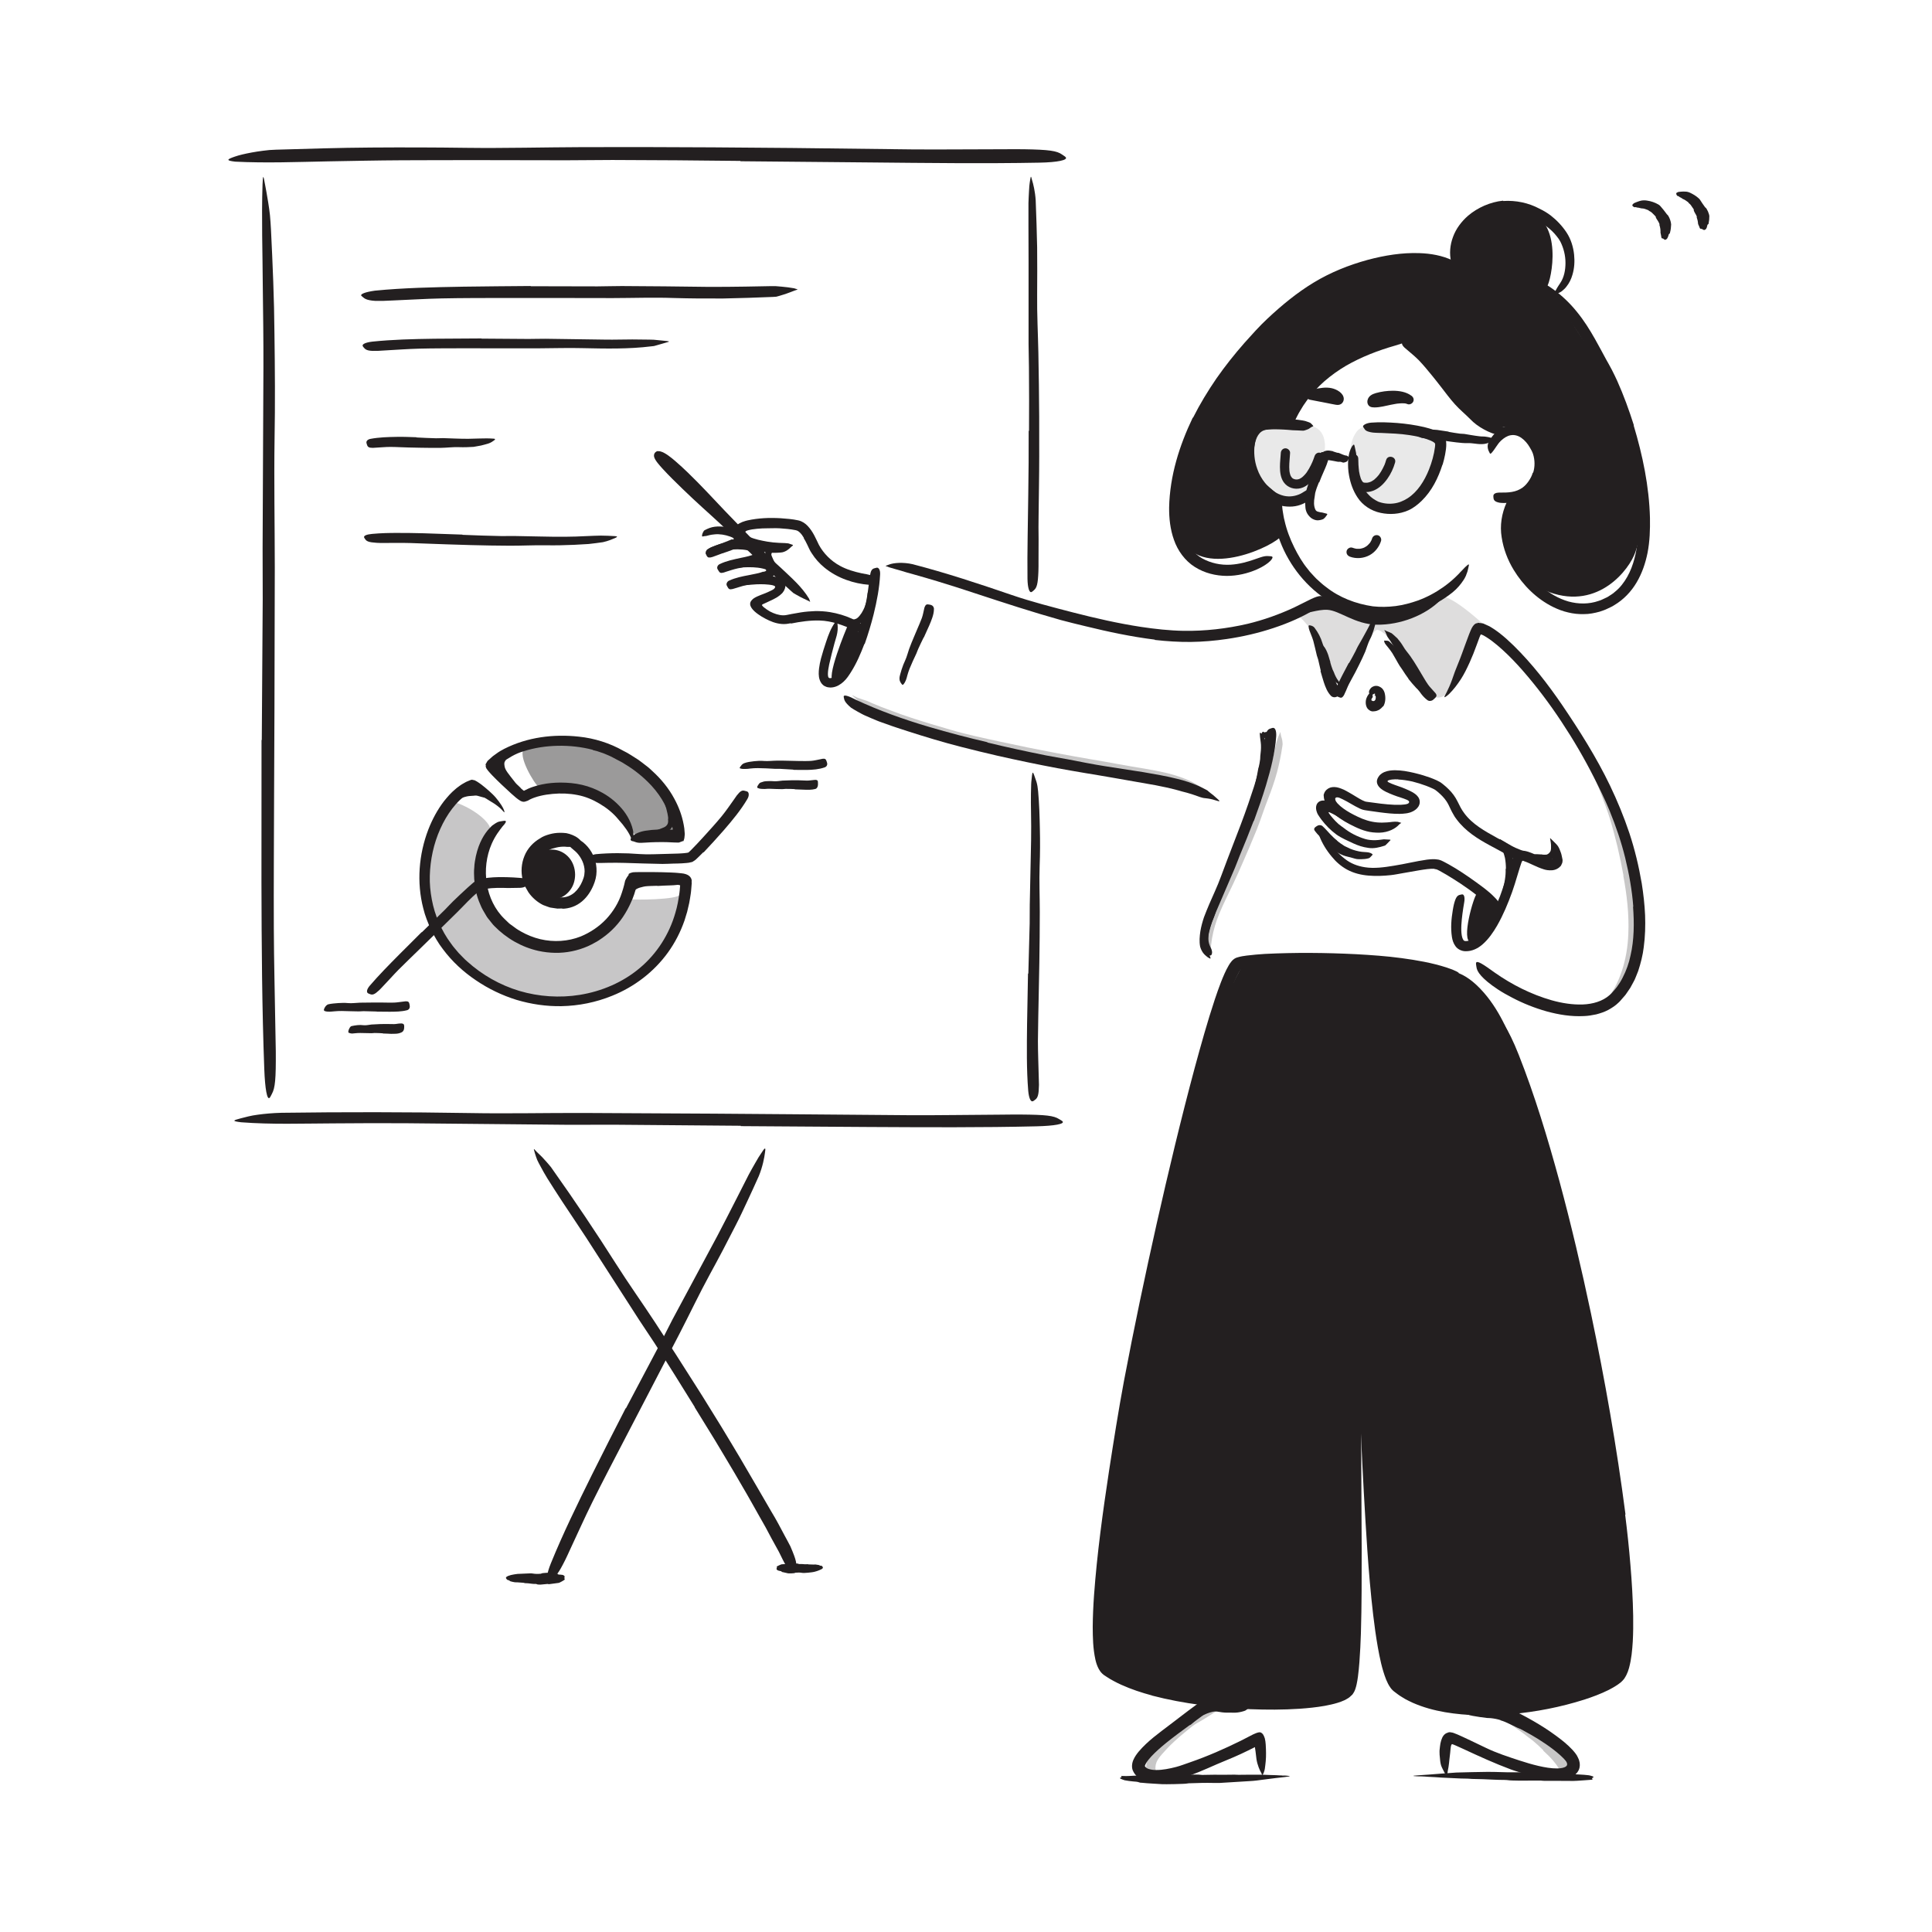 <svg xmlns="http://www.w3.org/2000/svg" id="Layer_1" width="520" height="520" viewBox="0 0 520 520"><defs><style>.cls-1,.cls-2,.cls-3,.cls-4,.cls-5{fill:#231f20;}.cls-6,.cls-4{opacity:.25;}.cls-2{opacity:.15;}.cls-3{opacity:.1;}.cls-5{opacity:.45;}</style></defs><path class="cls-1" d="M354.35,107.18c.3-.07.6-.13.91-.19.16-.03.33-.06.49-.09l.14-.02c-.1.01-.07,0,.09-.01.28-.03.56-.05.85-.05.14,0,.28,0,.43.01.08,0,.16.01.23.02-.12-.02-.13-.02-.04,0,.25.04.5.1.74.17.05.02.36.14.14.04.11.05.21.1.31.15s.2.12.3.18c.23.14-.06-.09.11.09,0,0,.25.24.25.25-.06.05-.14-.45-.12-.49l.32-.55c.59-.13.74-.2.45-.19h.13c-.17,0-.34-.05-.51-.09-.29-.06-.59-.11-.88-.17-.61-.12-1.22-.24-1.84-.36-1.22-.24-2.45-.48-3.67-.71-.64-.12-1.38.18-1.54.87-.14.62.19,1.4.87,1.54,1.57.3,3.13.61,4.7.91.77.15,1.53.32,2.31.45.51.08.99.08,1.44-.21s.73-.83.72-1.38c-.03-1.57-1.93-2.58-3.27-2.87-1.58-.34-3.16-.05-4.71.29-.64.14-1.07.92-.87,1.54.22.67.85,1.03,1.54.87h0Z"></path><path class="cls-3" d="M356.15,123.47c.72-2.58,1.11-7.38-2.7-8.68-2.93-1-13.46-1.47-15.34.17s-.78,12.23.16,13.37,4.33,5.32,7.15,5.96c2.82.64,7.04-1.43,7.04-1.43l3.69-9.39Z"></path><path class="cls-3" d="M370.54,114.96s-3.67-1-5.32,1.13c-2.6,3.37-1.55,7.78-1.55,9.1,0,3.91,4.74,8.9,6.87,10.31,2.12,1.41,6.93,1.43,9.07-.23s5.71-6.91,6.18-7.67,1.5-10.17,1.5-10.17l-16.74-2.47Z"></path><path class="cls-1" d="M344.73,121.91c-.06,1.25-.24,2.5-.23,3.76,0,1.43.19,3.02,1.07,4.2,1.04,1.41,2.87,1.97,4.56,1.52s2.94-1.82,3.88-3.22,1.68-3.11,2.23-4.76c.21-.64-.25-1.37-.87-1.54-.68-.19-1.32.23-1.54.87-.09.26-.18.53-.28.79-.05.15-.11.29-.17.44-.04.09-.22.51-.1.25-.29.66-.6,1.31-.96,1.93-.19.32-.38.63-.59.94-.04.06-.08.12-.13.18,0,0-.21.28-.1.13s-.11.13-.11.13c-.07.08-.14.16-.21.24-.23.26-.48.49-.75.72.21-.18-.12.08-.19.13-.15.1-.31.18-.46.26-.26.14.16-.03,0,0-.07.01-.15.05-.22.08-.09.03-.57.11-.22.07-.14.01-.29.02-.43.02-.08,0-.16-.01-.25-.01.29,0,.02,0-.06-.02-.15-.03-.29-.08-.44-.13.27.08,0,0-.13-.07-.13-.07-.31-.26-.11-.06-.11-.11-.22-.23-.33-.34.24.22,0-.02-.08-.14-.06-.11-.11-.22-.17-.33-.09-.15.09.29.01.03-.02-.05-.04-.11-.06-.16-.05-.17-.1-.33-.14-.5-.03-.15-.05-.29-.08-.44-.01-.07-.02-.24,0,.06,0-.08-.02-.15-.02-.23-.03-.33-.05-.66-.05-.99-.01-1.27.17-2.54.23-3.81.03-.67-.6-1.25-1.25-1.25-.7,0-1.22.57-1.25,1.25h0Z"></path><path class="cls-1" d="M373.08,123.81c-.07.24-.14.48-.22.71-.05.14-.1.28-.15.41-.02.06-.05.13-.07.19-.09.22.05-.1-.02.04-.27.6-.57,1.19-.91,1.76-.17.27-.34.53-.53.79-.05.06-.09.13-.14.19.12-.16,0,0-.03.03-.13.15-.25.3-.39.45-.23.24-.47.47-.72.69-.02.02-.21.17-.1.08s-.08.05-.11.07c-.16.11-.32.21-.48.3-.07.04-.13.07-.2.11-.03.02-.24.11-.11.05.07-.03-.29.1-.38.13-.15.04-.29.07-.44.1-.05.01-.24.02,0,0-.12.01-.23.02-.35.02-.16,0-.32,0-.48-.02-.04,0-.23-.05-.04,0-.05-.01-.11-.02-.16-.04-.32-.1.13.05-.06-.02-.05-.02-.09-.06-.13-.08.27.14.08.07,0,0s-.15-.16-.23-.25c.22.25-.03-.07-.08-.15-.06-.11-.12-.22-.18-.34-.02-.04-.1-.23-.04-.08s-.05-.15-.07-.18c-.21-.6-.35-1.23-.46-1.86-.01-.07-.02-.15-.03-.22-.04-.24,0,.09,0-.06-.02-.18-.04-.37-.06-.55-.03-.33-.06-.66-.08-.99-.03-.54-.04-1.09-.05-1.63,0-1.61-2.5-1.61-2.5,0,0,1.3.09,2.6.28,3.89.21,1.42.6,2.97,1.61,4.06,1.12,1.21,3.07,1.24,4.53.7,1.65-.61,2.89-1.82,3.9-3.23.94-1.32,1.66-2.85,2.09-4.4s-1.98-2.21-2.41-.66h0Z"></path><path class="cls-1" d="M345.14,477.9c.72-.04,1.32.03,1.86.1.17.02.15.1-.06.13-.43.06-.85.12-1.21.17-.25.02-4.2.47-5.54.67-1.3.18-2.6.36-3.91.42l-7.96.49c-.59.02-1.18.02-1.77,0-2.02-.05-4.05,0-6.07.08-.34.01-.68,0-1.01.08-.53.13-6.04.23-6.75.17-1.77-.13-3.55-.18-5.32-.37-.25-.02-.52,0-.75-.1-.53-.21-1.08-.21-1.63-.26-.76-.05-1.54-.19-2.29-.31-.39-.09-.77-.28-1.12-.43-.32-.14-.05-.34.06-.34.35-.01.12-.18.12-.29,0-.04,0-.08.02-.11.04-.03,1.02.07,2.18,0,1.13-.03,2.34-.15,2.57-.13.03,0,.44.01,1.06,0,.62-.02,1.44-.03,2.28-.03,1.69-.03,3.45-.05,3.8-.07.38-.02.75.02,1.13.05.18.02,5.24-.17,5.45-.17,1.05,0,2.1-.08,3.15.06.21.03.42.02.63,0,1.81-.05,3.61-.05,5.42-.03.92,0,1.85-.02,2.77-.03.17,0,.33.02.5.02.21,0,.42.02.63.02,2.19-.04,4.38-.04,6.57-.02.5,0,2.92.14,3.5.12.33,0,1.39.11,1.68.08Z"></path><path class="cls-1" d="M382.52,478.11c-.77.02-1.4-.02-1.97-.08-.18-.02-.16-.09.06-.11.46-.04.91-.08,1.29-.11.27,0,4.48-.3,5.91-.43,1.38-.12,2.77-.21,4.16-.3,2.82-.1,5.64-.13,8.45-.18.63-.01,1.25,0,1.88.02,2.14.08,4.29.12,6.43.09.36,0,.72,0,1.07-.05.57-.1,6.39-.08,7.15-.02,1.9.13,3.75.25,5.62.38.27.02.55,0,.8.08.56.2,1.14.18,1.72.21.8.03,1.61.1,2.41.19.4.04.8.19,1.18.3.35.1.13.38,0,.41-.37.07-.09.23-.07.35,0,.04.02.1,0,.13-.01.02-.3.04-.74.07-.45.03-1.04.08-1.64.12-1.22.09-2.5.17-2.75.16-.06,0-1.77,0-3.57-.02-1.79,0-3.66,0-4.05,0-.4,0-.8-.04-1.2-.08-.19,0-5.58.01-5.79.02-1.12-.04-2.23,0-3.34-.16-.22-.03-.45-.03-.67-.03-1.92,0-3.84-.13-5.75-.2-.98-.02-1.96-.05-2.94-.07-.18,0-.35-.03-.53-.04-.22-.02-.45-.04-.67-.04-2.32,0-4.64-.21-6.96-.28-.53-.03-3.09-.22-3.7-.22-.35-.02-1.47-.12-1.78-.11Z"></path><path class="cls-1" d="M136.85,425.29c-.25.04-.45-.18-.63-.46-.06-.09-.04-.31.04-.37.14-.11.29-.19.43-.27.09-.03.44-.14.83-.27.42-.11.88-.15,1.11-.21.45-.09.9-.11,1.36-.12l2.74-.12c.2,0,.41,0,.61.04.69.12,1.39.14,2.08.07.12,0,.23,0,.34-.09.18-.13,2.05-.22,2.29-.18.6.13,1.21.18,1.81.26.09.01.17-.03.26.07.2.22.38.16.56.16.26.01.52.04.78.09.13.03.27.15.41.24.13.08.11.42.07.46-.1.12.01.27.04.4,0,.05.02.11.02.15,0,.08-1.47.93-1.65.9-.04,0-2.25.3-2.54.34-.13.03-.27-.02-.4-.06-.08,0-1.85.17-1.92.18-.37-.03-.74.05-1.11-.15-.07-.04-.15-.03-.22-.03-.63.03-1.27-.09-1.9-.16-.32-.04-.65-.03-.97-.05-.06,0-.12-.03-.17-.05-.07-.02-.15-.05-.22-.05-.76-.02-1.52-.16-2.28-.13-.18,0-1.01-.21-1.21-.26-.11-.02-.47-.34-.57-.32Z"></path><path class="cls-1" d="M220.89,421.41c.19-.07.37.1.54.32.05.07.07.3.02.35-.1.09-.21.18-.31.26-.06.05-1.13.51-1.5.59-.35.12-.71.19-1.07.24-.73.12-1.46.15-2.19.2-.16,0-.33,0-.49-.03-.56-.11-1.12-.1-1.67-.05-.09,0-.19,0-.28.07-.15.12-1.66.15-1.86.1-.49-.13-.97-.22-1.46-.33-.07-.02-.14.01-.21-.08-.14-.2-.29-.18-.44-.21-.21-.04-.42-.09-.62-.17-.1-.04-.2-.15-.3-.24-.09-.08-.03-.34,0-.37.1-.08.03-.21.02-.32,0-.04,0-.09,0-.12.01-.04,1.21-.6,1.33-.59.01,0,.45-.03.91-.05.46-.03.93-.07,1.03-.09.1-.02.2.03.31.06.05.02,1.42-.13,1.47-.13.28.02.57-.05.85.12.06.03.11.02.17.02.49-.03.98.03,1.47.06.25.02.5-.01.75-.02.04,0,.09.02.14.03.06.01.11.03.17.03.59-.02,1.19.09,1.78.02.14,0,.8.14.95.15.09,0,.4.23.47.2Z"></path><g class="cls-6"><path class="cls-1" d="M415.39,471.09c-.93-.93-1.91-1.84-2.94-2.69-.37-.31-.79-.56-1.17-.86-1.33-1.09-2.74-2.08-4.18-3.06-.64-.43-1.32-.79-2-1.14-.88-.42-1.68-1.03-2.52-1.58-.26-.18-.21-.19.07-.19.28.01.83-.06,1.43.01l.79.12.39.06.36.13c.48.18.96.36,1.44.57.94.42,1.88.87,2.71,1.51,1,.73,2.16,1.31,3.21,2.02,1.15.78,2.26,1.63,3.34,2.52.66.54,1.32,1.11,1.94,1.73.94.93,1.81,1.96,2.6,3.05.61.84,1.27,1.69,1.72,2.72.09.23.17.46.23.7.07.46.08.77-.05.99-.14.22-.33.36-.61.46-.13.05-.25.11-.37.13-.39.08-.86-.21-1.14-.66-.45-.67-.81-1.28-1.22-1.91-.42-.63-.88-1.25-1.42-1.87-.77-.93-1.71-1.79-2.66-2.68l.04-.05Z"></path></g><path class="cls-1" d="M403.89,462.98c-.83-.27-1.73-.44-2.67-.54-.35-.04-.69-.01-1.05-.05-1.24-.15-2.53-.32-3.83-.57-.57-.1-1.14-.28-1.7-.45-.72-.22-1.41-.58-1.95-1.12-.17-.16-.09-.23.16-.28.24-.04.65-.11,1.05-.1.69.05,1.33.14,2.01.13.67.02,1.33.2,2.04.3.85.17,1.76.04,2.67.11,1,.07,2.03.18,3.06.41.63.13,1.25.33,1.85.56.91.34,1.76.79,2.6,1.2.66.32,1.34.55,2,.83.15.06.28.13.41.22.48.34.55.57.39,1.05-.04.11-.06.22-.11.33-.15.34-.52.49-.97.41-.68-.08-1.27-.32-1.84-.59-.56-.27-1.11-.54-1.67-.81-.82-.39-1.63-.76-2.47-.99v-.05Z"></path><g class="cls-6"><path class="cls-1" d="M313.58,467.77c1.11-.97,2.26-1.89,3.42-2.78.43-.32.81-.7,1.25-.99,1.55-1.07,3.15-2.05,4.78-2.95.73-.4,1.43-.83,2.14-1.24.45-.27.9-.54,1.37-.78.48-.22.99-.39,1.52-.5.38.03.37.12.28.54-.1.41-.37.99-.81,1.39-1.75,1.13-3.45,2.29-5.3,3.28-1.11.61-2.07,1.5-3.07,2.3-1.1.88-2.17,1.8-3.2,2.77-.64.59-1.26,1.2-1.85,1.84-.88.97-1.85,1.94-2.5,2.98-.5.82-.68,1.72-.61,2.5.01.17.06.34.09.49.19.54-.17.83-.53,1.23-.09.09-.16.19-.25.27-.14.13-.31.16-.57.08-.24-.08-.62-.26-.84-.64-.53-1.14-.51-2.47-.14-3.65.37-1.17,1.03-2.13,1.66-2.94.95-1.18,2.03-2.2,3.11-3.23l.04.04Z"></path></g><path class="cls-1" d="M325,458.37c.56-.13,1.13-.26,1.86-.26.67,0,1.21.13,1.72.23.37.08.71.09,1.02.16,1.08.24,2.25.35,3.45.26.53-.04,1.06-.17,1.57-.33.68-.11,1.37-.23,2.12-.23.23,0,.25.14.15.41-.11.26-.31.73-.65,1.02-.31.25-.62.48-.95.71-.34.19-.72.26-1.09.37-.75.19-1.53.29-2.33.26-.94-.05-1.97.05-2.91-.09-.5-.08-.96-.16-1.38-.21-.44-.05-.72-.03-1.14.04-.5.11-1.04.27-1.57.48-.8.33-1.62.69-2.36,1.19-.57.38-1.04.91-1.53,1.38-.11.1-.2.22-.32.31-.44.34-.68.3-1.18-.16-.11-.1-.23-.2-.34-.31-.35-.37-.42-.86-.17-1.25.72-1.2,1.85-1.98,3.05-2.71.9-.53,1.87-.96,2.96-1.34l.02.06Z"></path><path class="cls-1" d="M389.51,261.36c-13.65-6.1-50.43-3.67-53.47-3.04-3.04.64-12.99,28.02-12.99,28.02,0,0-13.54,58.08-14.95,65.18-1.41,7.1-8.88,50.9-9.5,55.76-.62,4.86-4.82,33.29-2.58,37.61,2.24,4.33,5.21,7.35,13.68,9.23,8.47,1.88,28.37,4.56,36.37,3.88,8-.69,16.14-3.32,16.14-3.32l1.7-17.33,1.78-71.19s2.11,11.35,1.83,11.35,2.33,48.56,2.45,49.72c.12,1.16,1.74,24.21,5.97,26.83,4.23,2.62,11.04,6.08,15.31,5.99,4.26-.09,24.55-.89,31.81-3.45s13.21-7.13,13.21-7.13l1.36-31.3s-10.24-55.53-11.27-60.3c-1.03-4.77-9.2-45.93-10.23-48.57-2.78-7.09-6.44-21.87-7.43-24.54-2.02-5.41-4.65-12.22-9.28-17.55-5.73-6.58-9.63-5.72-9.91-5.85Z"></path><path class="cls-1" d="M207.08,152.62c-.24-.44-.46-.91-.68-1.43-.08-.19-.2-.36-.26-.56-.22-.72-.3-1.57-.06-2.36.09-.34.24-.67.42-.98.18-.43.7-.73,1.2-.65.15.02.16.16.16.39-.02.21.07.61.11.79.05.18.03.25,0,.33l-.06.27c-.07.18-.19.36-.27.61-.11.33.09.66.24,1.02.16.39.36.83.61,1.25.16.26.31.52.47.77.25.38.47.79.77,1.13.22.27.49.5.73.76.05.06.11.1.16.17.16.24.1.4-.17.7l-.18.2c-.21.21-.48.28-.72.19-.66-.29-1.32-.66-1.66-1.26-.3-.42-.55-.87-.82-1.3l.04-.03Z"></path><path class="cls-1" d="M228.09,168.54c-.09.18-6.24,14.78-3.6,14.78s6.43-8.29,6.43-8.29v-5.58l-2.83-.91Z"></path><path class="cls-1" d="M234.43,164.52c-.34.66-.77,1.3-1.28,1.89-.19.21-.34.45-.56.64-.39.33-.81.62-1.3.82-.49.19-.98.29-1.47.33-.43.03-.87.05-1.29-.04-.54-.11-1.07-.38-1.38-.83-.1-.14,0-.2.19-.24.19-.03.48-.1.71-.1.82-.04,1.49-.15,2.24-.4.44-.14.79-.53,1.11-.92.36-.43.68-.93.95-1.49.16-.34.34-.69.47-1.06.21-.56.41-1.15.54-1.75.1-.47.09-.97.15-1.48.01-.11.01-.23.04-.34.12-.4.31-.48.82-.37.12.03.23.05.35.08.38.12.63.38.67.67.1.85-.04,1.66-.25,2.56-.16.66-.38,1.34-.66,2.04l-.05-.02Z"></path><g class="cls-6"><path class="cls-1" d="M287.37,205.52c-5.01-.95-10.01-1.96-15-3.05-1.82-.39-3.65-.74-5.46-1.16-6.39-1.5-12.74-3.2-18.99-5.24-2.77-.91-5.56-1.83-8.27-2.87-.87-.34-1.74-.68-2.59-1.08-.86-.37-1.7-.78-2.53-1.22-.84-.42-1.66-.9-2.44-1.42-.75-.59-1.51-1.14-2.18-1.8-.85-.8-.72-.69.16-.25.24.11.51.24.8.38.34.12.7.25,1.09.38.39.15.84.27,1.29.42.44.18.9.38,1.37.6,1.7.74,3.42,1.42,5.19,2.04,1.73.68,3.5,1.28,5.28,1.88,3.56,1.18,7.17,2.25,10.81,3.3,4.35,1.29,8.99,2.25,13.53,3.24,4.99,1.09,10.01,2.1,15.04,3.05,3.1.58,6.2,1.14,9.3,1.67,2.35.41,4.72.79,7.08,1.25,2.33.45,4.69.81,7.04,1.21,3.65.63,7.29,1.28,10.8,2.67.77.29,1.52.62,2.27.99,2.76,1.45,3.43,2.28,3.57,3.16.03.2.1.43.09.59-.03.27-.35.31-.9.15-.27-.08-.59-.21-.96-.4-.37-.17-.8-.37-1.26-.63-2.77-1.47-5.8-2.52-9-3.28-3.2-.77-6.56-1.26-9.98-1.84-1.25-.21-2.6-.48-3.79-.7l-3.78-.66-7.6-1.34v-.06Z"></path></g><path class="cls-1" d="M341.92,198.75c-.26.02-.51.01-.75,0-.09,0-.16.04-.24.03-.31-.05-.59-.15-.86-.23-.12-.03-.23-.04-.34-.07-.07-.02-.15-.02-.22-.05-.07,0-.12-.16-.17-.26-.03-.08.01-.21.09-.41.07-.17.19-.54.26-.63.1-.08.19-.19.27-.2.08.02.16.06.26.15.12.11.23-.01.34-.03.13-.01.26-.02.39-.04.08-.01.17-.03.24-.06.11-.05.26-.07.34-.17.06-.08.02-.26,0-.38,0-.03-.02-.07-.02-.09.03-.06.16.03.61.35l.3.22c.34.25.59.5.64.68.13.5-.14.78-.41.97-.2.15-.47.21-.71.27l-.02-.04Z"></path><g class="cls-6"><path class="cls-1" d="M331.44,233.24c1.33-2.94,2.63-5.88,3.88-8.84.45-1.08.83-2.19,1.29-3.27,1.6-3.81,3.14-7.65,4.42-11.57.57-1.74,1.08-3.51,1.51-5.27.6-2.26.81-4.58,1.86-6.78.31-.69.2-.61.29.03.05.32.16.78.35,1.36.09.29.11.59.14.91.02.16.02.32.04.49-.02.17-.04.33-.06.5-.36,2.41-.84,4.79-1.47,7.14-.64,2.34-1.44,4.64-2.33,6.91-1.07,2.71-1.98,5.59-3.07,8.36-1.22,3.03-2.51,6.02-3.82,9.01-.8,1.83-1.62,3.68-2.48,5.5-1.29,2.76-2.69,5.46-3.83,8.21-.88,2.14-1.53,4.32-1.92,6.5-.09.48-.14.95-.2,1.43-.23,1.78-.33,2.32-.99,2.72-.15.09-.3.22-.44.27-.25.1-.48-.04-.65-.4-.18-.36-.33-.95-.31-1.69,0-2.22.47-4.45,1.16-6.56.69-2.13,1.58-4.17,2.49-6.18,1.36-2.98,2.82-5.86,4.09-8.82l.06.02Z"></path></g><path class="cls-1" d="M338.75,206.63c.18-.75.33-1.51.42-2.28.04-.28.01-.56.04-.85.13-.99.23-2.01.18-3.02,0-.45-.11-.89-.15-1.34-.07-.57-.15-1.14-.17-1.74,0-.19.11-.19.3-.08.18.11.46.34.63.65.63,1.11.74,2.38.72,3.62-.03.74.09,1.51.05,2.27-.05.83-.16,1.66-.31,2.48-.08.51-.21,1-.34,1.5-.19.75-.44,1.48-.65,2.22-.17.57-.28,1.15-.45,1.71-.04.13-.06.25-.11.37-.18.45-.33.56-.67.52-.08,0-.16-.01-.23-.03-.25-.06-.36-.32-.32-.67.14-1.02.39-2.03.6-3.06.16-.76.3-1.52.42-2.28h.04Z"></path><path class="cls-1" d="M323.85,251.71c.11-.8.34-1.55.61-2.26.09-.26.17-.52.27-.78.2-.44.4-.87.63-1.28.24-.41.47-.81.71-1.22.2-.36.38-.73.55-1.1.21-.48.42-.95.64-1.42.07-.15.13-.11.16.05.03.15.08.44.01.74-.23,1.07-.54,2.12-.98,3.09-.27.58-.47,1.2-.66,1.81-.22.66-.41,1.33-.5,2-.07.41-.08.83-.07,1.25.03.63.13,1.26.37,1.86.17.48.52.91.62,1.62,0,.15.04.31.01.47-.1.59-.33.69-.72.6-.09-.02-.19-.04-.27-.07-.3-.11-.45-.38-.5-.59-.08-.32-.24-.47-.36-.87-.15-.39-.33-.9-.44-1.44-.18-.81-.18-1.65-.1-2.46h.04Z"></path><path class="cls-1" d="M397.49,240.55c-.8.56-4.4,12.79-1.55,13.07s6.26-4.73,6.26-4.73c0,0,.74-5.27-.96-6.87s-3.75-1.48-3.75-1.48Z"></path><path class="cls-1" d="M405.32,233.83c0-.97-.08-1.96-.26-2.94-.02-.11-.12-.51-.22-.82-.1-.33-.22-.65-.31-.97-.18-.65-.37-1.27-.55-1.87l-.24-.82c-.03-.12-.11-.3-.09-.36l.04-.22c1.12.65,2.17,1.29,3.03,1.76.45.23.9.49,1.28.64l.49.2c.14.05.27.1.41.17.35.14.7.29,1.04.43.33.2.63.5.95.74.2.17.16.18-.08.26-.23.07-.71.34-1.23.46-.42-.01-.81-.12-1.21-.19-.2-.04-.4-.08-.58-.17-.07-.03-.24-.09-.23-.09l-.07-.04c-.04-.06-.12-.18-.49-.49l-.06-.06-.14-.1s-.01.03-.01.05c0,.05.03.11.05.18.05.14.1.28.12.43.02.09,0,.11.09.46.06.27.1.54.15.82.09.55.16,1.09.2,1.65.06.68.07,1.36.05,2.05-.03,1.04-.18,2.07-.37,3.09-.17.78-.22,1.61-.51,2.39-.06.17-.11.35-.19.51-.32.6-.59.7-1.13.51-.12-.04-.25-.08-.37-.14-.39-.19-.57-.6-.51-1.03.13-1.29.53-2.38.69-3.64.15-.91.22-1.87.18-2.84h.05Z"></path><path class="cls-1" d="M415.11,230.02c.38.04.77.02,1.06.01.04,0,.08-.02.12-.03.02-.01.03-.01.07-.01.37-.14.75-.47.96-.91.1-.2.09-.42.13-.63.03-.28.02-.55.05-.88.01-.1.15-.16.35-.14.2.01.51.11.65.32.21.37.46.82.37,1.26-.04.44-.19.87-.45,1.23-.33.43-.49.9-1.03,1.31-.59.4-1.1.48-1.62.55-.31.04-.62.05-.92.06-.46.02-.91-.02-1.37,0-.35.02-.72.17-1.13.16-.09,0-.18.03-.28,0-.35-.06-.46-.3-.25-.86.04-.13.09-.26.14-.38.19-.41.43-.73.55-.84.22-.15.46-.28.68-.32.24-.03.48-.02.74,0,.38.02.77.06,1.15.05v.05Z"></path><g class="cls-6"><path class="cls-1" d="M436.96,235.66c-.93-5.18-2.13-10.33-3.67-15.35-.27-.92-.6-1.82-.92-2.73-.33-.9-.64-1.81-.99-2.7-2.34-6.34-5.28-12.47-8.91-18.21-1.63-2.54-3.34-5.04-5.15-7.43-1.16-1.54-2.36-3.05-3.57-4.56-.6-.75-1.15-1.55-1.73-2.33-.59-.77-1.17-1.55-1.73-2.34-.7-.99-.63-.83.13-.14.76.69,2.3,1.84,3.92,3.4,2.69,2.92,5.25,5.98,7.62,9.2,2.33,3.25,4.41,6.69,6.26,10.27,2.2,4.28,4.36,8.82,6,13.46,1.82,5.1,3.18,10.34,4.32,15.6.69,3.24,1.27,6.52,1.67,9.83.62,5,.67,10.13-.11,15.13-.36,1.93-.73,3.86-1.38,5.71-.63,1.85-1.34,3.69-2.45,5.4-.48.75-1,1.48-1.66,2.15-1.24,1.23-2.4,1.77-3.24,1.93-.85.15-1.37,0-1.75-.31-.18-.14-.39-.28-.47-.43-.28-.57.95-.75,2.49-1.82,2.34-1.7,3.78-4.86,4.86-8,1.07-3.18,1.64-6.59,1.76-10.06.23-5.16-.38-10.43-1.35-15.63l.06-.02Z"></path></g><path class="cls-2" d="M349.09,165.36s5.08,4.08,6.55,10.29c0,0,3.31,11.66,6.71,6.29,3.4-5.37,6.93-12.05,8.2-12.39s5.36,3.93,7.94,7.64c2.58,3.71,6.92,15.94,12.2,7.87,5.27-8.07,8.8-16.82,8.8-16.82,0,0-8.63-8.08-11.69-7.69s-9.77,6.13-15.13,5.56c-5.36-.56-16.1-4.65-16.1-4.65l-7.47,3.88Z"></path><path class="cls-1" d="M358.04,178.26c.19.67.39,1.34.64,1.97.09.23.23.44.32.67.3.83.69,1.64,1.22,2.34.24.31.51.6.81.85.39.32.79.62,1.24.88.14.08.11.09-.03.07-.14-.02-.4-.05-.69-.17-1-.41-1.97-1.05-2.65-1.92-.4-.52-.89-1.02-1.25-1.58-.39-.63-.71-1.28-1.02-1.93-.18-.4-.36-.81-.54-1.21-.27-.61-.51-1.25-.78-1.85-.22-.47-.55-.89-.83-1.34-.06-.1-.14-.19-.19-.29-.17-.39-.03-.58.47-.84.12-.06.23-.13.35-.18.4-.17.8-.13,1.06.1.67.7.98,1.55,1.31,2.42.2.66.4,1.33.6,2l-.04.02Z"></path><path class="cls-1" d="M379.11,182.7c-.62-.84-1.2-1.71-1.75-2.57-.2-.31-.44-.6-.64-.92-.69-1.11-1.27-2.28-1.95-3.37-.3-.49-.66-.93-1-1.38l-.68-.84c-.23-.28-.45-.56-.53-.99-.05-.27-.06-.22.2-.2.25.02.88-.07,1.18.25,1.21,1,2.16,2.22,2.92,3.55.46.79,1.05,1.52,1.56,2.28.56.84,1.11,1.66,1.71,2.46.37.49.75.97,1.15,1.44.61.71,1.22,1.43,1.9,2.06.53.5,1.12.91,1.68,1.36.12.1.26.18.38.29.43.41.47.64.24,1.06-.05.1-.1.2-.16.28-.2.29-.58.34-.99.14-1.19-.62-2.27-1.49-3.22-2.51-.71-.75-1.38-1.56-2.04-2.38l.03-.03Z"></path><path class="cls-1" d="M350.7,164.95c.64.4,3.95-.96,6.55-.82,3.31.18,7.43,3.92,13.29,4.01,6.4.1,13.17-2.57,17.21-6.67,4.19-4.25-5.74,1.05-8.14,1.8-3.32,1.04-13.86.25-14.04.2s-8.32-3.67-8.32-3.67l-3.56,2.22s-3.92,2.34-2.99,2.92Z"></path><path class="cls-1" d="M416.37,77.14c1.13-1.47,4.72-17.88-5.85-20.61-7.93-2.05-10.03-1.1-13.44,2.78s-4.92,8.19-4.92,8.19v5.87l4.92,3.76,8.77-1.73,10.52,1.73Z"></path><path class="cls-1" d="M344.93,144.15c-1.58,2.65-20.76,11.78-26.61,1.47,0,0-2.17-8.28-1.24-13.52.93-5.24,6.07-19.5,6.07-19.5,0,0,10.46-17.05,13.98-20.58,3.67-3.68,17.72-15.16,17.72-15.16,0,0,17.34-7.51,22.87-7.65,5.52-.15,14.52,3.04,14.52,3.04l3.9,4.13s9.58-1.18,11.31-.95c1.74.23,11.47,2.68,11.55,4.27.08,1.6,15.06,23.81,15.06,23.81,0,0,6.18,20.56,7.53,25.23,1.35,4.67.95,12.91-1.42,19.84-1.59,4.67-9.88,15.57-23.05,10.84-5.56-2-10.66-9.38-10.66-9.38l-1.32-11.37,1.32-4.37s6.6-2.51,7.34-5.14c.74-2.64.23-8.02-.8-9.37-1.02-1.34-3.51-5.32-6.54-4.82s-9.3-2.38-11.74-5.04c-2.44-2.66-11.81-15.82-15.5-17.14-3.69-1.33-5.91-1.2-9.41.52-3.5,1.73-15.5,8.87-16.37,10.47-.87,1.61-5.77,9.99-5.77,9.99,0,0-8.17-.67-9.57,1.2s-1.46,7.4-1.5,8.51,2.02,7.9,3.72,8.65c1.7.75,3.3,4.86,3.3,4.86l1.3,7.18Z"></path><path class="cls-1" d="M308.12,475.29c.15.3.4.62,1,.81.59.19,1.33.33,2.17.3,1.65,0,3.47-.36,5.25-.82,1.31-.34,2.57-.86,3.87-1.29,4.58-1.58,9.1-3.57,13.52-5.75l3.28-1.69c.73-.31,1.45-.7,2.04-.58.68.26.93.88,1.18,1.63.26.96.27,2.37.3,2.9.03.72.03,1.44.01,2.15-.02.71-.1,1.42-.18,2.13l-.14,1.06c-.07.35-.17.7-.31,1.05-.46.86-.27.74-.64-.01-.44-.76-1.04-2.12-1.29-3.7l-.25-2.08-.15-1.01c-.03-.12.01-.03,0-.06-.01,0,0,0,0,0h0s.03-.08-.04-.08l-1.77.88-1.96.94c-1.32.61-2.66,1.19-4.02,1.74-3.25,1.3-6.51,2.94-9.95,4.12-1.89.63-3.83,1.19-5.86,1.53-1.02.15-2.05.3-3.14.28-1.07,0-2.21-.1-3.36-.58-1.08-.44-2.11-1.23-2.69-2.44-.53-.98-.29-2.31.09-3.11.37-.84.86-1.49,1.36-2.12,2.52-2.97,5.54-5.06,8.42-7.27,2.26-1.69,4.42-3.42,6.68-5.05.5-.36.97-.73,1.49-1.08,1.91-1.26,2.66-1.44,3.54-.93.2.12.43.22.59.36.55.49.05,1.45-1.25,2.49-3.84,3.09-8.14,5.94-12.07,9.12-1.42,1.16-2.79,2.36-3.96,3.61-.58.62-1.09,1.27-1.42,1.84-.09.15-.12.26-.2.39-.04.11-.07.21-.08.2-.01.02-.01.04-.01.07.01,0,.02,0,.02,0l-.07.04Z"></path><path class="cls-1" d="M422.35,478.6c-.43.14-.72.23-1.02.31l-.85.13c-.56.06-1.09.08-1.61.07-1.03-.03-2-.14-2.95-.31-1.89-.33-3.68-.82-5.44-1.35-1.28-.4-2.57-.74-3.82-1.2-4.39-1.63-8.61-3.57-12.81-5.52l-1.77-.8-.64-.28c-.14-.06-.29-.12-.43-.16-.08-.03-.18-.09-.25-.02-.07.06-.11.14-.15.23-.07.17-.1.35-.13.52-.02.16-.12.95-.16,1.54l-.22,1.89c-.08.64-.11,1.28-.23,1.92-.12.64-.25,1.29-.32,1.93-.08.77-.14.73-.52.06-.22-.42-.47-.91-.73-1.42-.14-.3-.32-.63-.43-.98-.1-.35-.18-.72-.23-1.11-.11-1.15-.3-2.32-.12-3.51l.05-.46c.03-.26.08-.55.12-.82.11-.54.26-1.07.47-1.52.21-.46.49-.82.85-1.08.18-.12.38-.25.62-.29.18-.13.39-.11.59-.15.33.08.65.07.99.2.35.14.7.26,1.05.41l1.34.6,2.11.99c1.4.67,2.8,1.34,4.2,2.01,2.87,1.39,6.03,2.42,9.09,3.42,1.69.55,3.38,1.06,5.08,1.45,1.69.39,3.42.7,5.05.68l.73-.04.69-.11.5-.15c.12-.06.25-.1.36-.19.23-.14.43-.39.39-.68-.03-.28-.16-.53-.33-.77-.87-1.14-2.17-2.22-3.46-3.22-1.31-1-2.69-1.93-4.1-2.81-2.19-1.37-4.47-2.51-6.73-3.78-.5-.28-1-.53-1.49-.84-1.83-1.13-2.24-1.79-2.05-2.81.04-.23.06-.48.13-.68.27-.67,1.3-.67,2.67,0,4.06,2.01,8.33,4.3,12.37,7.28,1.51,1.12,3,2.26,4.44,3.81.18.19.36.4.54.63.2.24.3.39.61.84.22.39.4.78.57,1.18.12.41.23.82.23,1.24.03.21-.01.41-.03.62-.01.21-.07.41-.14.61-.05.2-.15.39-.26.56-.12.17-.19.37-.35.51-.31.28-.56.63-.92.86-.36.24-.72.48-1.12.65l-.04-.07Z"></path><path class="cls-1" d="M437.41,407.65c.57,4.51,1.05,9.02,1.42,13.56.38,4.54.66,9.09.74,13.68.03,2.3.02,4.6-.11,6.93-.15,2.33-.34,4.67-1.01,7.13l-.3.94c-.12.32-.28.65-.42.97-.15.32-.4.68-.6,1.01-.25.32-.65.74-.92.96-1.05.85-2.13,1.43-3.2,2-2.16,1.08-4.35,1.89-6.56,2.61-6.46,2.05-13.06,3.33-19.74,3.92-5.89.49-11.87.49-17.78-.52-2.95-.51-5.89-1.3-8.7-2.54-.7-.3-1.38-.68-2.07-1.03-.65-.42-1.34-.78-1.96-1.26l-.94-.71c-.14-.09-.34-.28-.53-.47-.2-.19-.32-.37-.47-.56-.54-.75-.88-1.48-1.19-2.22-1.14-2.92-1.7-5.8-2.23-8.7-.51-2.9-.91-5.8-1.25-8.7-.68-5.8-1.17-11.6-1.57-17.41-.7-10.3-1.25-20.67-1.71-30.89-.68-13.14-.93-26.34-.89-39.48.16-2.05.22-2.94.24-2.89.03.06.07,1.06.37,2.78.3,1.72.57,4.18.92,7.14.16,1.49.33,3.1.51,4.81.08.86.17,1.74.25,2.64.06.9.12,1.83.19,2.78l.64,10.05c.21,3.35.33,6.7.51,10.05.33,6.7.68,13.39,1.09,20.09.41,6.7.88,13.39,1.45,20.08.58,6.68,1.23,13.38,2.43,19.92.37,1.94.8,3.89,1.42,5.7.31.89.68,1.77,1.1,2.41.25.32.3.41.76.74.39.27.74.58,1.15.83,1.58,1.06,3.38,1.84,5.24,2.47,1.86.63,3.81,1.1,5.8,1.4,3.97.65,8.07.78,12.14.63,4.08-.15,8.16-.61,12.17-1.32,4.41-.78,8.78-1.83,12.96-3.32,2.07-.75,4.14-1.6,5.94-2.68.44-.27.88-.55,1.25-.86.25-.16.27-.26.39-.36.1-.11.19-.32.3-.46.4-.77.65-1.81.86-2.83.38-2.1.51-4.33.57-6.56.05-2.23.02-4.48-.06-6.74-.17-4.51-.53-9.02-.97-13.53-1.09-11.11-2.63-22.2-4.43-33.23-2.74-16.71-5.99-33.44-9.83-49.82-3-12.73-6.42-25.09-10.31-37.38-.86-2.7-1.76-5.33-2.68-8.04-1.69-5.02-2.89-8.28-3.61-10.62-.73-2.34-.98-3.76-1.01-4.99-.02-.56-.12-1.27-.07-1.62.08-1.19,2.79,2.43,5.67,9.77,4.29,10.86,7.76,22.3,10.94,33.97,3.16,11.68,5.96,23.62,8.5,35.64,3.75,17.86,6.93,35.92,9.29,54.1l-.09.03Z"></path><path class="cls-1" d="M363.08,178.49c.61-1.07,1.22-2.16,1.79-3.28.2-.41.37-.83.6-1.23.82-1.4,1.61-2.82,2.38-4.25.36-.63.67-1.28.99-1.92.4-.83.83-1.65,1.4-2.4.17-.23.27-.13.32.16.04.3.06.79-.07,1.3-.53,1.77-.89,3.62-1.79,5.27-.51,1-.81,2.14-1.23,3.22-.49,1.17-1.05,2.31-1.61,3.46l-1.06,2.1c-.55,1.06-1.16,2.09-1.7,3.15-.43.82-.72,1.71-1.15,2.55-.09.19-.15.39-.27.57-.22.33-.4.52-.62.58-.24.05-.48-.02-.8-.17-.15-.07-.29-.13-.43-.21-.22-.13-.37-.33-.46-.57-.09-.24-.14-.53-.04-.76.48-1.49,1.22-2.88,1.97-4.35.57-1.09,1.14-2.18,1.72-3.27l.06.03Z"></path><path class="cls-1" d="M179.11,125.13c-.41-.32-.83-.61-1.22-.84-.21-.14-.36-.19-.54-.29-.05,0-.1-.03-.14-.05-.02-.02-.02.01,0-.02.03-.08.05-.17.06-.26.02-.18.01-.37-.04-.56v-.47s0-.04-.02-.06c-.05-.03.04.03.06.02.02,0,.02,0,.05,0,.05,0,.09.01.14.01.09,0,.17-.02.25-.05.26-.05.55-.13.79-.27.04-.02.03.02.04.03.04.09.15.26.26.42.24.34.54.69.84,1.05.61.71,1.27,1.41,1.94,2.11,1.35,1.39,2.75,2.77,4.16,4.12,1.32,1.27,2.71,2.48,4.04,3.74l14.16,13.35c2.1,1.98,4.25,3.92,6.37,5.85,2.66,2.53,5.51,4.95,7.46,8.19.22.58.31.83.28.84-.04.01-.24-.19-.73-.39-.5-.2-1.12-.55-1.91-.93-.39-.2-.79-.43-1.22-.67-.22-.12-.42-.26-.65-.38-.19-.16-.39-.33-.58-.51l-4.14-3.75c-1.38-1.26-2.71-2.57-4.07-3.85-2.71-2.59-5.42-5.19-8.1-7.86-3.21-3.19-6.78-6.25-10.16-9.42-1.85-1.74-3.69-3.5-5.5-5.31-.9-.91-1.8-1.82-2.67-2.78-.44-.48-.87-.97-1.29-1.5-.21-.27-.42-.54-.62-.88-.1-.17-.2-.34-.3-.63-.02-.08-.05-.12-.07-.24-.02-.12-.03-.25-.02-.37,0-.16.09-.42.2-.59.12-.17.32-.34.51-.43l.15-.07h.11s.06,0,.06,0c.19,0,.38,0,.56.03.17.03.27.08.41.12.28.08.47.19.68.29.41.21.76.44,1.1.68.69.48,1.3.99,1.91,1.51,1.22,1.04,2.37,2.12,3.5,3.21,3.43,3.32,6.66,6.82,9.9,10.24,2.52,2.66,5.06,5.2,7.56,7.81.55.58,1.11,1.12,1.65,1.71,2.02,2.19,2.52,3.01,2.46,3.92-.01.21,0,.45-.05.61-.18.55-1.31-.07-2.87-1.59-4.65-4.5-9.27-9.48-13.99-14.39-1.75-1.82-3.51-3.64-5.3-5.41-1.8-1.75-3.61-3.53-5.52-4.96l.03-.05Z"></path><path class="cls-1" d="M310.82,172.16c-6.32-.79-12.5-2.1-18.61-3.6-2.23-.55-4.47-1.06-6.67-1.67-7.78-2.18-15.44-4.69-23.08-7.2-3.39-1.13-6.8-2.22-10.18-3.24-2.17-.66-4.36-1.29-6.53-1.9l-1.63-.45c-.54-.18-1.07-.32-1.61-.49-1.07-.32-2.15-.58-3.19-.92-1.29-.53-1.25-.22,0-.75,1.27-.47,3.71-.67,6.3-.09,9.1,2.36,17.86,5.27,26.71,8.3,5.29,1.81,10.92,3.25,16.43,4.68,6.07,1.56,12.18,2.96,18.35,3.9,3.8.57,7.62.99,11.43,1.06,5.77.09,11.62-.58,17.23-1.88,4.36-1.05,8.51-2.54,12.49-4.38.87-.42,1.72-.83,2.58-1.28,3.2-1.63,4.23-2.08,5.39-1.7.24.05.52.06.68.1.26.09.12.39-.27,1.05-.37.7-1.23,1.38-2.41,2.11-3.51,2.18-7.4,3.88-11.46,5.22-4.06,1.35-8.29,2.33-12.59,2.96-3.19.47-6.42.75-9.68.79-3.26.03-6.5-.18-9.69-.54v-.07Z"></path><path class="cls-1" d="M337.44,121.01c-.07.64-.1,1.37-.09,1.94.02.6.11,1.22.24,1.82.28,1.21.78,2.41,1.45,3.49.33.54.71,1.05,1.12,1.5.38.43.91.9,1.43,1.35l1.68,1.42c.3.27.6.53.94.94.42.48.72,1.09.78,1.74l.13,1.29c.04.4.07.8.15,1.19.15.79.23,1.59.45,2.36.56,2.55,1.5,5.01,2.65,7.33,1.02,2.05,2.18,4.05,3.64,5.81l.53.68.58.63c.39.41.76.85,1.17,1.25.85.76,1.67,1.57,2.6,2.23,3.59,2.85,8.05,4.55,12.6,5.21,2.03.23,4.11.18,6.15-.07,2.05-.27,4.05-.81,5.98-1.49,2.47-.9,4.81-2.16,6.94-3.68,1.06-.76,2.08-1.58,3.03-2.48.45-.47.96-.89,1.37-1.39.44-.48.94-.92,1.37-1.42,1.24-1.14,1.15-1.01.8.5-.06.4-.21.84-.41,1.34-.05.13-.11.25-.14.4-.06.13-.13.26-.19.39-.13.27-.28.55-.47.82-.71,1.1-1.7,2.31-2.99,3.35-4.6,3.68-10.26,5.87-16.12,6.44-2.92.27-5.95.1-8.82-.63-2.87-.63-5.62-1.85-8.13-3.36-6.05-3.65-10.82-9.61-13.33-16.24-.34-.8-.59-1.64-.84-2.47-.28-.82-.46-1.68-.66-2.52-.23-.84-.32-1.71-.48-2.56-.08-.43-.11-.86-.16-1.29l-.12-1.22c0-.1-.03-.2-.09-.28-.04-.06-.16-.2-.32-.36-.31-.31-.7-.64-1.09-.97-.8-.67-1.62-1.33-2.43-2.16-1.58-1.69-2.65-3.69-3.28-5.87-.33-1.21-.51-2.48-.46-3.75.04-1.2.17-2.42.46-3.64.3-1.21.75-2.45,1.62-3.51.84-1.08,2.12-1.81,3.39-2.12,1.25-.3,2.49-.3,3.63-.28.56,0,1.13.02,1.57-.04.3-.02.63-.16.73-.47l.79-1.54c.26-.55.59-1.06.9-1.58.6-1.06,1.32-2.03,2.02-3.02,1.48-1.91,3.09-3.73,4.91-5.3,2.08-1.82,4.32-3.41,6.68-4.79,2.37-1.36,4.85-2.48,7.41-3.44,1.13-.39,2.23-.83,3.4-1.14,4.32-1.21,5.78-1.2,6.83-.71.24.12.55.22.7.35.25.23-.04.53-.78.88-.74.35-1.93.71-3.44,1.17-4.52,1.29-9,3.02-13.14,5.4-2.06,1.21-4,2.6-5.8,4.16-1.8,1.56-3.38,3.36-4.8,5.28l-.91,1.31c-.29.44-.55.91-.83,1.37-.27.46-.55.91-.78,1.4l-.81,1.62c-.16.29-.35.54-.55.79-.22.23-.49.42-.77.57-.29.14-.59.25-.91.32-.16.04-.32.07-.48.09-.12.02-.24.03-.34.04-.84.06-1.5.03-2.13.03-1.24,0-2.32.09-3.11.46-.79.34-1.35.97-1.78,1.88-.41.92-.65,2.06-.76,3.24h-.07Z"></path><path class="cls-1" d="M389.36,101.13c1.22,1.59,2.36,3.24,3.55,4.7.45.54.96,1.01,1.42,1.53,1.6,1.86,3.38,3.56,5.34,5.04.87.66,1.83,1.18,2.81,1.62l1.9.8c.32.13.65.22.95.42.3.2.62.38.93.58.39.26.31.41-.14.67-.22.13-.55.3-.95.49-.2.09-.42.19-.64.23-.21.02-.44.02-.66-.02-1.59-.23-3.07-.85-4.46-1.61-1.39-.75-2.67-1.68-3.75-2.82-1.31-1.33-2.79-2.52-4.04-3.92-1.38-1.53-2.59-3.18-3.79-4.73-.75-.96-1.5-1.93-2.27-2.87-1.17-1.43-2.34-2.87-3.61-4.2-.99-1.03-2.1-1.91-3.17-2.84-.23-.21-.49-.39-.71-.6-.85-.8-.88-1.28-.51-1.98.08-.16.15-.33.25-.47.16-.23.41-.34.73-.36.32,0,.72.07,1.08.31,2.17,1.44,4.07,3.35,5.89,5.36,1.35,1.49,2.63,3.05,3.9,4.62l-.06.05Z"></path><path class="cls-1" d="M439.7,114.49c2.42,8.06,4.17,16.38,4.39,24.92.05,3.11-.04,6.26-.65,9.38-.55,2.74-1.46,5.47-2.93,7.95-1.45,2.48-3.53,4.66-6.02,6.13-.59.42-1.28.66-1.92.99-.64.33-1.34.53-2.02.77-1.39.38-2.82.67-4.26.66-1.44.04-2.88-.12-4.25-.46-1.39-.31-2.72-.83-3.98-1.44-4.49-2.21-8.1-5.83-10.64-9.99-1.63-2.67-2.78-5.68-3.25-8.82-.52-3.14.02-6.43,1.31-9.26,1.02-1.69.93-1.37.74.23-.03.42-.06.9-.09,1.43-.02.55,0,1.16.02,1.81.05.66.1,1.36.22,2.09.04.36.1.74.2,1.12.03.38.08.77.15,1.16.36,2.81,1.47,5.49,2.81,7.99,1.37,2.5,3.19,4.78,5.33,6.65,2.14,1.88,4.63,3.32,7.29,4.09,2.66.73,5.51.76,8.15-.17.4-.11.79-.28,1.17-.47.38-.18.78-.35,1.15-.54.7-.48,1.47-.86,2.08-1.46,1.34-1.06,2.4-2.47,3.27-3.99,1.74-3.07,2.52-6.71,2.88-10.35.41-4.01.17-8.13-.3-12.2-.49-4.08-1.32-8.14-2.33-12.14-1.27-4.93-2.84-9.8-4.78-14.5-.74-1.78-1.52-3.54-2.4-5.23l-1.4-2.54-1.39-2.58c-1.82-3.44-3.7-6.79-6.06-9.74-1.84-2.28-3.96-4.28-6.32-5.88-.58-.42-1.2-.78-1.81-1.13-.6-.38-1.25-.69-1.89-.99-.32-.15-.65-.33-.95-.45-.3-.1-.58-.24-.91-.31-.62-.17-1.28-.3-1.96-.36-1.19-.12-2.38-.06-3.6.06-2.26.26-3.69.68-4.67.93-.99.26-1.54.36-2.19.33-.29,0-.62.09-.88.07-.21-.02-.31-.13-.28-.37.03-.23.19-.64.55-1.02.69-.82,2.06-1.7,3.92-2.28,2.77-.82,5.68-1.14,8.74-.63.38.06.77.15,1.16.26.39.09.78.23,1.17.39.42.15.71.31,1.04.47l.98.48c1.29.67,2.56,1.43,3.75,2.3,2.4,1.72,4.56,3.81,6.41,6.11,1.87,2.29,3.43,4.78,4.84,7.28,1.05,1.85,2.03,3.72,3.01,5.52l.75,1.33.79,1.46c.5.97.97,1.95,1.42,2.93,1.76,3.92,3.21,7.93,4.5,11.99l-.07.03Z"></path><path class="cls-1" d="M404.59,54.1c3.42-.23,6.81.5,9.71,2.04,1.07.53,2.12,1.12,3.07,1.85,1.66,1.29,3.11,2.84,4.26,4.57,1.2,1.82,1.82,3.91,2.04,5.96.19,1.83.08,3.7-.45,5.45-.32,1.13-.85,2.23-1.6,3.16-.35.49-.82.88-1.28,1.27-.5.34-1.05.59-1.62.75-.71.21-.65-.01-.29-.55.18-.26.43-.61.64-1.07.26-.39.51-.85.82-1.27,1.09-1.57,1.46-3.56,1.46-5.52,0-1.97-.49-3.94-1.36-5.68l-.45-.75-.57-.75c-.38-.51-.83-.96-1.28-1.41-.92-.89-1.98-1.63-3.05-2.33-1.19-.75-2.47-1.33-3.79-1.79-1.32-.47-2.71-.74-4.11-.81-1.72-.09-3.46.13-5.08.72-2.48.89-4.85,2.39-6.38,4.52-1.19,1.65-1.75,3.6-1.83,5.54-.04.43,0,.84,0,1.27-.01,1.59-.09,2.12-.83,2.61-.17.11-.33.26-.5.34-.55.28-1.23-.36-1.55-1.78-.5-2.1-.32-4.47.51-6.67.8-2.22,2.3-4.19,4.07-5.72,1.33-1.14,2.83-2.03,4.38-2.71,1.58-.68,3.31-1.16,5.04-1.33v.08Z"></path><path class="cls-1" d="M358.82,121.51c.36.12.71.24,1.07.34.13.04.26,0,.39.04.46.14.91.41,1.37.55.2.1.41.13.61.17.26-.01.52.15.77.45.08.11.07.13,0,.29-.07.16-.21.51-.37.7-.14.19-.28.24-.41.29-.14.05-.27.1-.41.13-.27.1-.54,0-.8-.11-.32-.14-.66-.02-.99-.08-.36-.06-.72-.14-1.08-.21-.22-.04-.44-.09-.67-.12-.33-.04-.69-.13-.99-.09-.22.02-.39.28-.36.36-.01-.04-.07-.16-.1-.21-.05-.1-.09-.12-.09-.12h0c-.09-.08-.2-.16-.33-.24-.12-.08-.25-.15-.37-.22-.2-.12-.38-.25-.49-.43-.12-.18-.17-.44-.06-.63.31-.59.86-.94,1.26-1.02.41-.11.76-.09.97-.08.36.03.72.12,1.09.19v.06Z"></path><path class="cls-1" d="M389.88,116.23c1.02.18,2.05.36,3.09.49.38.05.76.02,1.14.07,1.34.21,2.69.48,4.04.63.6.1,1.21.02,1.81.13.77.08,1.54.35,2.31.51.24.07.21.13,0,.27-.2.13-.58.37-1.03.56-1.58.93-3.15.65-4.74.46-.95-.16-1.95-.02-2.92-.12-1.07-.09-2.15-.22-3.22-.37l-1.98-.28c-1-.16-1.99-.32-2.98-.48-.77-.12-1.55-.05-2.32-.19-.17-.02-.34-.03-.5-.08-.62-.17-.78-.37-.79-.91,0-.12-.02-.25,0-.36.03-.4.36-.68.83-.76,1.42-.31,2.79-.19,4.18-.09,1.02.15,2.06.31,3.08.46v.06Z"></path><path class="cls-1" d="M265.76,199.85c5.21,1.27,10.46,2.4,15.73,3.46,1.92.39,3.87.67,5.79,1.04l5.1.99c1.68.32,3.38.62,5.08.89l10.29,1.6c3.05.52,6.13,1.05,9.15,1.81,1.95.45,3.86,1.12,5.71,1.91.47.2.91.44,1.37.67l.67.35c.11.06.22.12.33.18.09.1.2.17.29.26.39.34.8.65,1.2.95.4.31.75.69,1.14,1,.95.8.71.82-.31.49-.51-.16-1.23-.39-2.15-.52-.45-.09-.97-.08-1.46-.2-.48-.13-.98-.28-1.48-.48-.89-.34-1.81-.61-2.73-.88l-1.39-.36c-.45-.15-.93-.26-1.39-.39-1.86-.52-3.78-.89-5.7-1.28-3.92-.69-7.85-1.37-11.8-2.07-2.38-.44-4.84-.8-7.31-1.23-2.44-.42-4.9-.83-7.33-1.29-5.35-1.01-10.68-2.12-15.99-3.32-3.27-.75-6.53-1.55-9.78-2.38-4.92-1.25-9.81-2.74-14.62-4.28-1.86-.63-3.73-1.19-5.56-1.88-.91-.34-1.85-.62-2.75-1.01-.9-.38-1.81-.75-2.71-1.16-.8-.32-1.55-.76-2.32-1.18-.71-.4-1.3-.75-1.77-1.06-.45-.37-.79-.7-1.05-.99-.53-.58-.75-1-.83-1.46-.04-.21-.11-.44-.1-.59.05-.52,1.37-.12,3.32.92,6.05,2.84,12.77,5.26,19.71,7.3,5.15,1.51,10.38,2.89,15.65,4.11v.07Z"></path><path class="cls-1" d="M197.11,145.21s.1,0,.16,0c.07,0,.16,0,.18-.07.04-.08.04-.19-.03-.29-.06-.08-.18-.09-.26-.15,0-.02-.18-.09-.31-.15-.15-.06-.29-.12-.45-.17-.31-.1-.63-.21-.96-.29-.66-.17-1.36-.27-2.06-.3-.63-.03-1.25.05-1.86.13-.39.06-.77.16-1.14.26-.35.14-.78.07-1.15.2-.23.06-.31-.01-.27-.33.02-.16.08-.38.19-.64.06-.12.12-.26.21-.39.04-.07.09-.12.13-.2.06-.04.11-.08.18-.12.88-.47,1.77-.82,2.7-.93.93-.11,1.86-.1,2.79.07.55.11,1.12.16,1.71.28.29.06.59.13.88.22.31.1.8.29,1.15.5,1.11.64,1.76,1.66,1.75,2.74-.01.13-.02.25-.04.38-.04.13-.1.22-.17.3-.07.08-.14.14-.23.22l-.34.21c-.4.28-.91.5-1.4.73-.27.14-.43.19-.59.26l-.5.21c-1.02.42-2.1.76-3.15,1.11-.82.27-1.61.64-2.44.9-.18.06-.36.11-.55.14-.35.04-.59.03-.76-.1-.18-.15-.3-.35-.4-.62-.05-.12-.11-.24-.14-.36-.05-.2-.02-.38.07-.59.1-.21.25-.47.48-.57.65-.42,1.32-.68,1.98-.91.66-.24,1.32-.48,1.99-.72.49-.19.99-.38,1.5-.59l.77-.32.31-.12s.02,0,.03,0l.05.05Z"></path><path class="cls-1" d="M202.95,149.24c.08,0,.21-.09.18-.21,0-.03-.01-.06-.03-.09-.03-.05,0,0-.08-.12-.16-.13-.35-.28-.61-.39-.37-.17-.81-.23-1.27-.32-1.64-.35-3.54-.31-5.37-.09-.81.12-1.63.27-2.43.47-1.02.25-2,.66-3.07.69-.29,0-.35,0-.21-.36.14-.37.48-1.04,1.06-1.35,1.04-.49,2.1-.89,3.2-1.2,1.1-.28,2.25-.41,3.41-.43,1.39,0,2.84-.22,4.36.07.82.19,1.71.46,2.49,1.13.89.78,1.48,2.01.96,3.05-.28.62-.89,1.09-1.45,1.38-.48.25-.95.41-1.42.57-1.41.45-2.8.66-4.16.95-1.05.23-2.06.58-3.06.89-.22.07-.43.16-.65.22-.82.21-1.09.12-1.45-.54-.08-.14-.17-.27-.24-.41-.21-.42.01-1.07.64-1.34,1.83-.88,3.79-1.25,5.66-1.66.7-.14,1.38-.28,2.03-.45.32-.08.63-.18.91-.27.13-.05.27-.1.39-.16.06-.03.12-.05.16-.08,0,0,0,0,0,0l.04.05Z"></path><path class="cls-1" d="M205.49,153.93c.14-.05.27-.09.39-.15.09-.03.07-.03.09-.03h.04c.05-.02.11-.04.16-.09.08-.1.05-.28-.08-.38-.03-.02-.05-.04-.08-.05-.04-.01-.15-.06-.24-.08-.18-.05-.39-.09-.6-.15-1.54-.35-3.38-.38-5.15-.29-.79.05-1.59.15-2.38.27-1.01.16-2.02.38-3.09.17-.34-.09-.32-.26-.1-.62.22-.38.63-.92,1.2-1.14,1.01-.35,2.05-.53,3.11-.72,1.07-.11,2.16-.15,3.26-.09,1.32.1,2.69-.07,4.19.32.21.06.4.12.63.22.27.1.52.26.76.41.48.32.83.78,1,1.3.16.51.19,1.08-.02,1.57-.22.49-.63.87-1.09,1.17-.14.09-.3.18-.43.25l-.34.16c-.22.09-.45.18-.67.26-.45.15-.89.29-1.32.4-1.33.36-2.66.57-3.96.86-1.01.23-1.97.57-2.95.85-.22.06-.42.14-.64.19-.4.09-.67.11-.88.01-.22-.13-.36-.32-.51-.62-.07-.13-.15-.26-.2-.39-.08-.22-.06-.44.05-.67.11-.23.31-.49.61-.6,1.73-.79,3.57-1.15,5.4-1.49,1.34-.27,2.71-.51,3.83-.93l.03.05Z"></path><path class="cls-1" d="M212.85,167.74l-.49.09c-.18.03-.43.08-.64.1-.44.05-.86.05-1.28.02-.83-.06-1.6-.25-2.34-.5-.73-.25-1.41-.58-2.07-.92-.68-.35-1.27-.7-1.94-1.18-1.4-.98-2.8-2.4-1.9-3.64.19-.23.39-.46.66-.65.31-.18.59-.38.95-.52.32-.15.72-.32.99-.42l.61-.23c.79-.31,1.56-.62,2.24-.98l.25-.13.12-.07c.09-.05.16-.1.23-.15.14-.11.27-.25.35-.42.13-.19,0-.39-.18-.45-.16-.09-.35-.14-.55-.19-.1-.02-.56-.11-.9-.14-.37-.05-.74-.07-1.11-.09-.75-.04-1.5-.03-2.25,0-1.93.09-3.8.42-5.8.28-.68-.22-.55.01-.12-.42.21-.23.54-.47.95-.79.2-.15.43-.33.68-.46.25-.12.52-.22.81-.3,1.01-.31,2.06-.37,3.09-.49,1.04-.09,2.09-.13,3.16-.1.54.02,1.08.06,1.63.13.92.13,1.9.38,2.54.84.31.23.56.5.72.83.19.34.17.75.12,1.13-.13.75-.5,1.49-1.2,2.05-.17.19-.39.32-.59.47-.2.14-.43.32-.56.38-.3.17-.6.34-.9.49-.59.3-1.18.57-1.76.83l-.98.45c-.09.04-.18.09-.26.16-.11.07-.02.19.03.26.06.09.14.17.22.25l.13.12c.05.05.05.05.21.17.49.39,1.01.75,1.56,1.05,1.11.58,2.32.98,3.47,1.01.36,0,.69-.02,1.04-.1l1.25-.25c.83-.16,1.67-.31,2.52-.44,1.28-.2,2.59-.3,3.9-.35,1.32-.01,2.64.07,3.94.28,2.02.34,3.99.91,5.82,1.74.4.19.81.35,1.2.56,1.44.79,1.77,1.22,1.69,1.99-.02.17-.01.36-.05.51-.14.5-.95.57-1.99.1-3.15-1.37-6.18-2.56-9.5-2.64-2.47-.07-5.09.29-7.7.82l-.02-.06Z"></path><path class="cls-1" d="M248.61,171.56c-.51,1.04-1.02,2.09-1.49,3.14-.18.38-.29.79-.47,1.18-.64,1.35-1.28,2.71-1.84,4.1-.25.61-.44,1.25-.62,1.88-.2.82-.43,1.64-1.03,2.34-.22.21-.3.15-.51-.14-.25-.3-.56-.82-.55-1.33-.02-.46.09-.88.21-1.3.11-.42.24-.84.37-1.26.27-.83.58-1.65.96-2.45.45-.96.69-2.03,1.05-3.04.4-1.11.86-2.2,1.32-3.29l.85-2.01c.42-1.02.89-2.02,1.26-3.04.29-.8.42-1.64.62-2.47.04-.18.08-.36.15-.53.27-.64.53-.76,1.23-.62.16.03.32.05.46.1.48.14.82.59.79,1.12,0,.8-.19,1.55-.43,2.28-.24.73-.54,1.45-.85,2.17-.48,1.06-.96,2.12-1.44,3.19l-.06-.02Z"></path><path class="cls-1" d="M355.49,180.56l-.71-3.06c-.09-.37-.26-.71-.35-1.08-.33-1.31-.6-2.65-.96-3.96-.16-.58-.4-1.13-.61-1.69-.26-.72-.62-1.4-.66-2.21,0-.26.16-.3.49-.22.35.06.85.25,1.11.61.97,1.28,1.71,2.68,2.16,4.21.28.91.75,1.79,1.1,2.69.37,1,.72,2.01,1.02,3.04l.55,1.89c.29.95.54,1.91.91,2.82.28.71.77,1.33,1.11,2.01.08.15.18.28.24.44.25.57.01.86-.64,1.23-.15.09-.3.18-.46.25-.52.24-1.08.17-1.48-.17-1.06-1.06-1.55-2.39-2-3.73-.33-1-.6-2.02-.9-3.03l.07-.03Z"></path><path class="cls-1" d="M379.47,181.84l-.83-1.53c-.26-.52-.53-1.04-.81-1.55-.2-.37-.47-.7-.68-1.07-.72-1.32-1.42-2.65-2.17-3.96-.34-.57-.72-1.12-1.08-1.67-.23-.36-.52-.66-.66-1.1-.2-.39-.3-.85-.55-1.19-.14-.23-.08-.23.13-.11.17.15.65.29,1.17.51l.33.16c.12.05.24.09.31.17l.51.43c.34.29.66.59.98.9.57.67,1.1,1.37,1.55,2.13.51.93,1.27,1.73,1.89,2.61.67.98,1.34,1.96,1.93,2.98l1.12,1.88c.58.94,1.11,1.92,1.74,2.81.48.7,1.12,1.28,1.67,1.94.12.14.26.27.37.42.41.57.3.89-.29,1.42-.13.12-.26.25-.4.35-.45.35-1.08.39-1.51.07-1.28-.95-2.12-2.25-2.97-3.57-.62-.98-1.19-2-1.8-2.99l.06-.04Z"></path><path class="cls-1" d="M439.6,244.02c-.33-4.4-1.13-8.8-2.18-13.14-1.06-4.32-2.52-8.56-4.21-12.71-1.25-3.03-2.7-5.96-4.18-8.89-2.61-5.16-5.54-10.17-8.74-15-3.19-4.84-6.69-9.49-10.5-13.85-1.69-1.93-3.47-3.79-5.36-5.51-.93-.87-1.92-1.67-2.91-2.43-.51-.35-1-.74-1.52-1.04-.62-.39-.81-.47-1.09-.59l-.26-.09c-.1-.02-.15.1-.19.17-.09.17-.15.34-.22.52l-.81,2.19c-.56,1.56-1.18,3.12-1.87,4.65-.7,1.53-1.43,3.06-2.35,4.49-.93,1.42-1.96,2.8-3.18,4-.79.73-1.22.93-1.26.84-.07-.11.23-.55.62-1.34.39-.8.92-1.91,1.42-3.3.25-.7.51-1.45.79-2.24.31-.78.64-1.6.98-2.46.63-1.51,1.16-3.08,1.74-4.64l.88-2.37.23-.61c.05-.12.25-.65.41-1,.32-.77.74-1.51,1.32-1.81.13-.11.32-.11.5-.12h.03c.03.08-.02-.12-.01-.1h.02s.07,0,.07,0h.13s.26.04.26.04c.35.05.69.04,1.05.13l1.1.5.55.25c.15.07.21.13.33.19.82.48,1.56,1,2.28,1.55,1.43,1.09,2.71,2.28,3.96,3.49,4.95,4.88,9.16,10.31,13.04,15.99,4.61,6.8,9.2,14.03,12.85,21.62,2,4.17,3.77,8.46,5.24,12.86,1.46,4.42,2.54,8.94,3.32,13.51.45,2.82.77,5.67.9,8.54.11,2.87.02,5.76-.36,8.62-.26,2.18-.81,4.32-1.5,6.43-.19.52-.42,1.03-.62,1.55l-.32.77-.39.74c-.27.49-.52.99-.8,1.47l-.95,1.39c-.29.48-.68.89-1.05,1.31-.39.41-.7.87-1.14,1.25-.82.82-1.81,1.45-2.81,2-1.02.54-2.11.89-3.2,1.18-1.1.23-2.21.43-3.32.46-3.45.18-6.81-.38-10.03-1.26-3.22-.91-6.33-2.14-9.29-3.7-1.31-.68-2.58-1.38-3.82-2.2-2.31-1.52-3.69-2.74-4.55-3.71-.86-.97-1.18-1.7-1.26-2.44-.04-.34-.13-.72-.09-.97.18-.85,1.98.38,5.03,2.58,4.58,3.22,9.81,5.88,15.33,7.45,2.75.78,5.6,1.22,8.34,1.13,2.73-.1,5.33-.86,7.19-2.48l.51-.46c.17-.17.33-.38.5-.57.32-.39.69-.74.98-1.16l.86-1.26c.29-.42.5-.9.75-1.35.95-1.84,1.67-3.84,2.1-5.94.97-4.19,1-8.67.67-13.09l.07-.02Z"></path><path class="cls-1" d="M357.58,218.64s0,.04,0,.07c0,0,0,.02.01.03l.08.12.17.25c.24.32.48.65.75.95.52.62,1.09,1.21,1.7,1.75.45.4.96.7,1.43,1.07,1.66,1.31,3.6,2.3,5.69,2.93.92.28,1.85.34,2.78.33.6-.01,1.2-.1,1.82-.18l.47-.06.49.03c.33.02.65.03.99.05.42.03.38.09.09.36-.2.2-.4.41-.58.6-.12.13-.25.27-.4.4-.07.07-.15.12-.23.21-.09.03-.17.08-.27.1-1.28.41-2.8.81-4.28.56-1.48-.19-2.79-.64-4.06-1.22-1.52-.72-3.14-1.39-4.54-2.38-1.52-1.11-2.86-2.47-3.99-3.96l-.28-.38c-.13-.16-.23-.34-.35-.51-.23-.34-.46-.68-.58-1.03-.28-.7-.38-1.4-.16-2.05.16-.5.58-.92,1.07-1.09.48-.18,1-.16,1.52-.04.53.12,1.08.38,1.61.64.13.06.27.14.38.2l.28.15.56.31c1.15.65,2.31,1.28,3.38,2.09.23.18.48.34.67.57.74.82.76,1.27.55,1.75-.05.11-.08.23-.14.32-.1.15-.27.19-.51.16-.24-.03-.58-.11-.89-.3-1.03-.47-1.85-1.14-2.8-1.67-.46-.28-.93-.54-1.42-.78l-.73-.34c-.15-.07-.06-.03-.09-.04h0s-.13-.09-.11.03l-.07.02Z"></path><path class="cls-1" d="M359.84,226.24c.61.54,1.31,1.01,2.02,1.46.26.16.55.23.81.38.93.51,1.97.83,3.1,1.07.5.11,1.02.15,1.54.18.66.05,1.35.03,1.99.5.2.13.17.2-.02.4-.14.15-.28.3-.39.41-.08.08-.17.19-.26.25-.09.05-.18.09-.28.12-.68.19-1.35.24-2.06.25-.35,0-.71,0-1.07-.04-.36-.06-.72-.15-1.08-.27-.85-.28-1.8-.4-2.66-.75-.95-.38-1.78-.9-2.57-1.49-.49-.35-.95-.76-1.4-1.15-.68-.61-1.28-1.31-1.88-1.99-.47-.53-1.01-1-1.46-1.59-.1-.12-.21-.25-.3-.39-.17-.25-.2-.46-.11-.65.08-.18.24-.33.51-.5.12-.08.24-.16.36-.22.41-.21.88-.16,1.24.05.84.74,1.46,1.52,2.21,2.3.55.57,1.13,1.14,1.78,1.64l-.04.05Z"></path><path class="cls-1" d="M386.12,233.84c-1.15-.08-2.65.16-4.07.39l-4.42.77c-1.09.18-2.17.42-3.28.54-1.96.21-3.95.3-5.95.13-1.99-.15-4.05-.64-5.86-1.63-1.6-.88-2.99-2.1-4.08-3.46-1.45-1.72-2.61-3.6-3.39-5.66-.25-.64-.15-.6.34-.23.32.23.68.49,1.04.75.41.32.84.72,1.25,1.19.75.81,1.34,1.7,2.05,2.46.69.79,1.44,1.46,2.21,2.06,1.53,1.23,3.36,1.95,5.42,2.27,2.49.39,5.19.02,7.82-.42,2.92-.45,5.8-1.19,8.88-1.63.97-.1,1.94-.22,3.1,0,.65.15,1.07.39,1.49.6.43.22.84.45,1.25.67,2.49,1.39,4.84,2.98,7.13,4.63,1.77,1.29,3.56,2.53,5.15,4.17.36.35.7.72,1.01,1.14,1.19,1.57,1.02,2.5.5,3.03-.12.13-.24.27-.37.35-.22.13-.5.04-.78-.16-.14-.1-.29-.23-.43-.39-.13-.16-.37-.33-.53-.54-1-1.29-2.38-2.51-3.84-3.68-1.47-1.17-3.05-2.31-4.68-3.39-1.21-.81-2.46-1.57-3.7-2.33-.62-.37-1.26-.74-1.88-1.07l-.45-.23c-.13-.07-.31-.16-.35-.15-.08,0-.1-.06-.23-.07l-.37-.04v-.07Z"></path><path class="cls-1" d="M337.42,220.96c-1.2,3.13-2.45,6.24-3.74,9.32-.46,1.13-.86,2.28-1.34,3.4l-5.08,11.82c-.73,1.75-1.4,3.5-1.81,5.27-.26,1.13-.37,2.28-.32,3.38,0,1.1.11,2.21.55,3.29.27.67.16.69-.45.31-.16-.09-.34-.22-.53-.39-.2-.16-.43-.36-.64-.6-.45-.48-.81-1.17-1.04-1.96-.27-1.42-.14-2.81.06-4.14.22-1.33.57-2.59.98-3.81.91-2.4,1.88-4.62,2.92-6.92,1.24-2.72,2.23-5.66,3.33-8.51l3.6-9.38c.72-1.93,1.44-3.86,2.1-5.81,1.01-2.95,2.01-5.92,2.79-8.91.61-2.33.99-4.66,1.37-6.99.09-.51.14-1.02.24-1.54.38-1.91.72-2.47,1.59-2.72.2-.06.4-.15.59-.17.64-.07.98.82.9,2.29-.3,4.35-1.43,8.78-2.74,13.15-.98,3.24-2.11,6.45-3.27,9.63l-.07-.02Z"></path><path class="cls-1" d="M199.28,43.31c-11.47-.13-22.95-.23-34.43-.25-4.19.03-8.37.06-12.56.08-14.76-.03-29.51-.07-44.27,0-6.55.03-13.13.18-19.63.29-8.35.16-16.73.5-25.08.08-2.61-.3-2.26-.62-.07-1.37,1.09-.38,2.65-.75,4.54-1.1.94-.17,1.97-.34,3.06-.47.55-.06,1.11-.13,1.68-.19.57-.04,1.16-.07,1.77-.09,8.52-.24,17.04-.53,25.58-.58,8.54-.06,17.1-.04,25.7.08,10.28.13,20.98-.15,31.5-.19,11.57-.04,23.14,0,34.71.06,7.12.06,14.24.11,21.36.17,10.78.13,21.61.25,32.31.38,8.32.07,16.48-.05,24.7-.04,1.81,0,3.58-.03,5.41,0,6.77.11,8.92.41,10.34,1.45.32.24.75.47.94.7.63.76-2.15,1.37-7.1,1.46-14.7.28-30.18.09-45.73-.06-11.55-.11-23.15-.22-34.72-.32v-.09Z"></path><path class="cls-1" d="M70.46,199.16l.25-37.87c-.01-4.61-.02-9.21-.03-13.81l.22-48.68c.02-7.2-.08-14.44-.17-21.58-.05-9.18-.37-18.39-.07-27.56.11-2.86.23-2.49.66-.08.21,1.2.57,2.91.88,4.99.16,1.04.34,2.16.46,3.36.11,1.2.2,2.47.27,3.79.46,9.38.87,18.75.94,28.14.13,9.39.2,18.8.03,28.26-.17,11.31.05,23.07.06,34.64-.03,12.71-.06,25.44-.09,38.15-.03,7.83-.07,15.66-.1,23.48-.03,11.85-.12,23.76-.07,35.52.04,9.15.28,18.11.42,27.15.04,1.99.07,3.94.11,5.95.05,7.44-.17,9.81-1.05,11.41-.2.36-.4.84-.6,1.05-.68.71-1.25-2.32-1.45-7.77-.61-16.16-.72-33.2-.76-50.31,0-12.71.02-25.47.02-38.21l.08-.02Z"></path><path class="cls-1" d="M276.96,115.95c.04-5.69.03-11.38-.02-17.07l-.1-6.23v-21.98c0-3.25-.01-6.52-.03-9.75,0-2.07,0-4.15,0-6.23.02-1.04.09-2.08.14-3.11l.1-1.56c.04-.52.14-1.04.21-1.55.21-1.29.23-1.11.51-.02.35,1.1.84,3.11.99,5.49.16,4.22.31,8.44.39,12.67.03,4.23.04,8.47,0,12.73-.06,5.1.22,10.4.33,15.62.13,5.73.17,11.48.22,17.22,0,3.54,0,7.07.01,10.6,0,5.35-.12,10.73-.17,16.05-.04,2.07-.03,4.11,0,6.16,0,2.04-.01,4.08-.02,6.13,0,.9.01,1.78-.03,2.69-.13,3.37-.42,4.42-1.26,5.09-.19.15-.38.36-.57.44-.61.28-1.07-1.12-1.11-3.57-.09-7.28.13-14.92.21-22.62.08-5.71.14-11.46.11-17.19h.07Z"></path><path class="cls-1" d="M276.78,262.02l.36-13.5.02-4.93c.14-5.79.26-11.58.36-17.37.05-2.57.02-5.15-.02-7.7-.04-1.64-.04-3.28-.02-4.92l.06-2.46c.02-.82.16-1.64.23-2.46.13-1.02.27-.89.58-.03.18.51.39,1.11.62,1.78.22.74.36,1.61.44,2.55.31,3.34.4,6.69.47,10.04.08,3.35.07,6.71-.06,10.09-.14,4.04.04,8.24.04,12.37-.01,4.54-.04,9.08-.12,13.62-.05,2.79-.1,5.59-.16,8.38-.07,4.23-.2,8.48-.22,12.68,0,3.27.15,6.47.22,9.7.02.71.06,1.41.06,2.13-.05,2.66-.29,3.5-1.09,4.05-.18.13-.36.29-.54.36-.6.24-1.08-.85-1.26-2.8-.47-5.77-.38-11.84-.31-17.94.08-4.53.16-9.08.25-13.62h.07Z"></path><path class="cls-1" d="M199.38,303l-34.06-.28c-4.14,0-8.28.01-12.42.02l-43.79-.42c-6.48-.05-12.99,0-19.42.04-8.26.03-16.55.34-24.8-.3-2.57-.32-2.23-.5-.05-1.07,1.09-.27,2.64-.73,4.5-.96,1.87-.26,4.06-.46,6.44-.52,16.86-.23,33.71-.21,50.71.07,10.17.19,20.75-.06,31.15-.02,11.44.06,22.88.12,34.32.18,7.04.05,14.08.11,21.12.16,10.66.09,21.37.17,31.95.26,8.23.03,16.29-.11,24.43-.15,1.79-.01,3.54-.05,5.35-.03,6.7.05,8.82.31,10.24,1.22.32.21.75.41.94.62.63.69-2.11,1.21-7.01,1.33-14.54.35-29.85.26-45.24.18-11.43-.08-22.9-.15-34.36-.23v-.08Z"></path><path class="cls-1" d="M186.99,378.71c-3.57-5.79-7.18-11.56-10.87-17.28-1.34-2.09-2.78-4.12-4.12-6.21l-14.23-22.11c-2.12-3.26-4.33-6.49-6.45-9.72-1.37-2.07-2.7-4.18-4.03-6.28-.66-1.06-1.26-2.16-1.85-3.26-.29-.56-.61-1.08-.86-1.67-.25-.59-.42-1.21-.62-1.81-.43-1.53-.4-1.29.55-.3.47.5,1.24,1.11,1.96,1.97.39.42.81.87,1.22,1.37.21.25.42.51.64.77.19.28.39.56.59.85,5.82,8.21,11.46,16.61,16.93,25.23,3.27,5.16,6.96,10.33,10.39,15.56,3.77,5.74,7.49,11.52,11.16,17.34,2.29,3.56,4.46,7.2,6.71,10.78,1.68,2.73,3.3,5.51,4.96,8.25,1.62,2.77,3.23,5.54,4.84,8.29,1.24,2.14,2.48,4.27,3.71,6.39,1.28,2.09,2.42,4.26,3.57,6.44.51.96,1.04,1.88,1.53,2.86,1.62,3.75,1.92,5.05,1.36,6.18-.12.26-.22.57-.37.74-.5.59-1.73-.69-3.01-3.27-.5-.95-.91-1.94-1.47-2.89-.53-.96-1.06-1.92-1.59-2.89-.52-.97-1.04-1.95-1.56-2.93-.53-.98-1.11-1.94-1.66-2.93-1.13-1.95-2.18-3.95-3.34-5.92-1.15-1.97-2.31-3.95-3.46-5.94-1.72-2.95-3.52-5.86-5.26-8.81l-5.4-8.76.07-.05Z"></path><path class="cls-1" d="M168.48,379.04l9.27-17.52c1.12-2.13,2.15-4.31,3.28-6.44l12.05-22.45c1.77-3.33,3.45-6.72,5.17-10.04,1.09-2.14,2.18-4.28,3.27-6.43.56-1.06,1.17-2.11,1.76-3.15l.91-1.56c.31-.52.69-1,1-1.51.8-1.27.93-.98.7.32-.17,1.33-.61,3.72-1.66,6.29-.99,2.25-2.03,4.47-3.06,6.69-1.04,2.22-2.07,4.45-3.2,6.63-2.22,4.38-4.51,8.74-6.89,13.08-2.84,5.19-5.47,10.76-8.25,16.13l-9.2,17.71c-1.89,3.63-3.78,7.27-5.67,10.9-2.85,5.5-5.76,11.02-8.49,16.53-2.13,4.29-4.03,8.58-6.04,12.86-.44.94-.84,1.88-1.32,2.82-1.74,3.48-2.5,4.48-3.63,4.86-.26.08-.54.22-.76.24-.74.05-.52-1.61.56-4.26,3.19-7.86,7.11-15.87,11.08-23.89,2.96-5.95,5.99-11.9,9.04-17.83l.08.03Z"></path><path class="cls-1" d="M142.87,77.04l17.94.04c2.18,0,4.36-.1,6.54-.09,7.69.02,15.38.13,23.07.22,3.41.02,6.84-.02,10.23-.07,2.17-.04,4.35-.08,6.53-.12h1.63s1.64.14,1.64.14c1.09.11,2.18.22,3.27.43.68.2.98.3.96.34-.02.05-.35.08-.92.32-.57.24-1.38.52-2.36.88-.49.17-1.02.33-1.59.49-.28.08-.57.14-.87.24-.3.03-.61.05-.92.06-4.44.18-8.88.34-13.33.42-4.45.03-8.91,0-13.39-.13-5.36-.19-10.93.01-16.41.02-6.02-.01-12.05-.02-18.08-.03-3.71,0-7.42,0-11.12,0-5.61.02-11.26,0-16.83.12-4.33.09-8.58.37-12.86.54-.94.04-1.86.1-2.82.12-.88.02-1.61.02-2.23,0-.61-.03-1.11-.11-1.52-.19-.82-.16-1.29-.41-1.67-.75-.17-.16-.4-.3-.51-.44-.34-.45,1.08-1.01,3.66-1.37,7.65-.75,15.72-.93,23.82-1.07,6.02-.1,12.07-.12,18.1-.18v.08Z"></path><path class="cls-1" d="M129.64,91.14l12.6.09c1.53,0,3.06-.06,4.59-.05l16.19.23c2.4.04,4.8-.05,7.18-.05,1.53.02,3.06.03,4.59.05l1.15.03,1.15.11c.76.08,1.53.15,2.29.23.95.11.83.17.02.39-.48.14-1.05.3-1.66.48-.36.1-.73.21-1.12.32-.2.06-.4.09-.61.17-.21.02-.43.05-.64.07-6.22.78-12.46.62-18.74.49-3.76-.1-7.67.04-11.52.05h-12.69c-2.6-.01-5.21-.01-7.81-.01-3.94.02-7.9,0-11.81.1-3.04.08-6.02.31-9.02.47-.66.04-1.31.1-1.98.12-2.47.1-3.26-.13-3.81-.8-.12-.16-.29-.31-.36-.47-.25-.52.76-.99,2.56-1.21,5.37-.56,11.03-.7,16.72-.78,4.23-.03,8.47-.05,12.71-.08v.07Z"></path><path class="cls-1" d="M112.08,117.74c1.75.09,3.51.18,5.27.22.64.02,1.28-.05,1.92-.04,2.26.06,4.53.2,6.8.18,1.01-.03,2.01-.06,3.01-.08,1.28-.05,2.57-.05,3.87.05.4.04.37.2.05.45-.32.24-.91.66-1.63.88-.64.18-1.29.37-1.94.52-.65.13-1.3.25-1.96.35-1.32.09-2.64.13-3.98.08-1.59-.06-3.24.17-4.86.19-1.79.02-3.58,0-5.36-.03l-3.3-.07c-1.66-.02-3.33-.16-4.98-.15-1.28,0-2.54.14-3.82.2-.28.01-.56.05-.84.05-1.05-.01-1.37-.21-1.57-.89-.04-.16-.11-.31-.13-.46-.08-.52.36-.94,1.13-1.08,2.27-.42,4.63-.49,7.01-.53,1.76-.05,3.54.06,5.31.1v.07Z"></path><path class="cls-1" d="M124.47,143.95c3.46.14,6.92.27,10.38.33,1.26.03,2.53-.04,3.79-.01,4.45.05,8.91.23,13.37.2,1.98,0,3.96-.09,5.92-.18,1.26-.07,2.52-.1,3.78-.13,1.26,0,2.53.07,3.8.14.79.05.7.21.05.51-.65.28-1.85.81-3.29,1.12-1.28.19-2.57.35-3.85.49-1.29.09-2.58.16-3.87.22-2.59.12-5.18.17-7.79.12-3.12-.04-6.36.13-9.54.12-3.5-.01-7.01-.08-10.51-.17-2.15-.07-4.31-.13-6.46-.2-3.26-.12-6.54-.24-9.77-.35-2.52-.08-4.99,0-7.48-.02-.55,0-1.09,0-1.64-.04-2.05-.14-2.69-.37-3.09-1.01-.09-.15-.22-.29-.27-.43-.17-.48.69-.83,2.19-.96,2.23-.21,4.51-.27,6.82-.26,2.31,0,4.65.02,6.99.09,3.48.12,6.98.24,10.47.36v.07Z"></path><path class="cls-1" d="M321.12,112.4c1.85-3.68,3.99-7.19,6.3-10.56,2.34-3.35,4.89-6.55,7.58-9.61,1.99-2.21,3.96-4.44,6.14-6.47,3.83-3.58,7.89-6.95,12.43-9.7,4.55-2.76,9.48-4.73,14.56-6.12,4.51-1.2,9.2-1.98,13.91-1.81,3.01.1,6.11.62,8.96,1.97,1.41.7,2.71,1.66,3.8,2.82.28.28.54.58.77.91.23.32.47.64.65.99.4.68.76,1.37.97,2.12.17.97.18,1.38.08,1.4-.11.02-.4-.37-.97-.94-.33-.26-.65-.59-1.03-.95-.43-.32-.84-.72-1.37-1.04-.99-.72-2.13-1.43-3.44-2.06-2.27-1.23-4.97-1.82-7.73-2.01-2.77-.17-5.61.04-8.43.5-5.63.95-11.25,2.69-16.49,5.23-3.11,1.54-6.06,3.58-8.88,5.86-2.82,2.27-5.48,4.79-8.02,7.38-2.8,2.84-5.45,5.84-7.88,9-2.44,3.15-4.74,6.43-6.72,9.89-2.48,4.23-4.55,8.7-6.09,13.35-1.12,3.53-1.97,7.18-2.36,10.85-.37,3.65-.3,7.41.85,10.77.89,2.6,2.57,4.83,4.86,6.12,2.3,1.28,5,1.86,7.65,1.7,1.17-.07,2.32-.26,3.48-.54,2.15-.53,3.5-1.12,4.5-1.42.99-.33,1.63-.42,2.26-.35.29.03.64.02.85.1.71.2-.57,1.94-3.96,3.46-2.5,1.1-5.29,1.77-8.2,1.77-2.91-.03-5.9-.73-8.55-2.4-2.67-1.67-4.63-4.42-5.62-7.28-1.03-2.88-1.33-5.85-1.31-8.73.18-8.57,2.77-16.67,6.36-24.19l.07.02Z"></path><path class="cls-1" d="M336.66,128.8c-1.18-2.44-1.66-5.15-1.57-7.8.05-.97.08-1.94.32-2.89.14-.85.45-1.65.72-2.46.25-.63.69-1.12,1.13-1.45.44-.34.89-.56,1.33-.73,1.76-.65,3.41-.66,5.03-.7,1.44,0,2.87.02,4.29.09.91.04,1.81.16,2.71.31.45.07.9.18,1.33.36.22.08.43.17.65.25.21.11.39.34.58.52.44.55.41.33-.14.61-.27.11-.7.55-1.12.67-.21.09-.44.17-.68.24l-.36.09c-.12,0-.24,0-.36,0-.86-.06-1.73-.07-2.59-.11-.86-.08-1.72-.15-2.58-.19-1.7-.08-3.44-.12-4.99.1-.46.07-.91.17-1.25.33-.35.17-.54.35-.61.5-.16.49-.34.97-.48,1.46-.1.5-.25,1-.31,1.51-.3,2.23-.1,4.56.69,6.72.46,1.34,1.17,2.59,2.04,3.7.64.86,1.44,1.58,2.28,2.22.87.6,1.82,1.06,2.81,1.29,1.59.37,3.18.1,4.52-.55.3-.14.57-.33.85-.5.26-.16.48-.3.67-.4.2-.1.39-.13.56-.17.34-.06.62,0,.94.13.15.06.31.1.43.17.38.2.31.99-.48,1.94-1.3,1.23-3.16,2.12-5.14,2.27-.99.08-1.98,0-2.94-.19-.48-.13-.98-.27-1.44-.45-.45-.21-.91-.41-1.34-.65-1.27-.73-2.34-1.69-3.28-2.73-.88-1.08-1.68-2.23-2.26-3.47l.06-.03Z"></path><path class="cls-1" d="M354.98,129.84c-.4.94-.74,1.89-.99,2.84-.07.35-.11.71-.15,1.05-.24,1.21-.26,2.41.16,3.35.1.24.2.37.35.47.15.1.35.18.57.22.28.1.62.13.97.18.36.08.75.21,1.16.3.25.07.24.16.07.4-.17.22-.48.75-.97,1.07-.44.19-.93.3-1.5.33-.57,0-1.21-.23-1.79-.65-1.09-.93-1.47-1.95-1.52-2.99-.08-1.21-.1-2.29.05-3.37.2-1.16.55-2.24.93-3.3.25-.64.5-1.28.77-1.91.39-.96.87-1.87,1.25-2.82.31-.73.48-1.51.75-2.27.06-.17.1-.34.17-.5.26-.61.6-.67,1.25-.43.15.05.3.1.44.16.23.11.4.28.53.48.12.2.21.46.15.67-.25,1.36-.82,2.61-1.38,3.88-.4.95-.84,1.89-1.18,2.85l-.06-.02Z"></path><path class="cls-1" d="M388.23,125.09c-1.13,3.53-2.81,7.01-5.63,9.75-1.03.98-2.18,1.91-3.53,2.51-2.39,1.07-5.07,1.21-7.48.69-2.49-.51-4.83-2.03-6.19-4.12-1.23-1.83-1.93-3.88-2.3-5.93-.26-1.32-.31-2.66-.25-4,.07-1.33.36-2.7,1.07-3.88.5-.71.59-.5.74.26.07.37.18.88.31,1.45.11.57.12,1.18.13,1.86-.04,1.18.08,2.38.32,3.53.21,1.16.6,2.26,1.07,3.29.47,1.04,1.15,1.9,1.87,2.66.71.79,1.59,1.36,2.57,1.85,1.2.47,2.71.68,4.08.51,1.4-.14,2.7-.68,3.88-1.43,2.61-1.68,4.49-4.62,5.73-7.74.76-1.92,1.35-3.99,1.6-6.01.05-.44.06-.57.05-.81,0-.23-.22-.37-.38-.5-.13-.09-.53-.32-.85-.45-.34-.15-.71-.29-1.08-.41-1.49-.49-3.08-.83-4.67-1.07-2.47-.38-4.95-.46-7.44-.57-.55-.02-1.09-.01-1.64-.05-1.02-.03-1.68-.23-2.15-.39-.23-.09-.41-.2-.56-.33-.15-.15-.26-.32-.36-.49-.09-.15-.22-.29-.27-.41-.18-.31.7-1,2.24-1.11,2.28-.18,4.61-.07,6.98.1,2.37.2,4.77.53,7.23,1.1.92.22,1.84.48,2.81.88.51.23.91.35,1.72.95.36.25.65.57.9.9l.18.26.04.07v.02s0,.02,0,.03v.04s.07.15.07.15c.06.2.16.39.18.6.05.43.05.85.03,1.26-.02.31-.04.53-.07.79-.06.49-.14.97-.23,1.44-.18.94-.41,1.86-.68,2.76l-.07-.02Z"></path><path class="cls-1" d="M412.64,127.25c.51-1.58.51-3.42-.04-5.11-.21-.61-.53-1.18-.86-1.73-.56-.98-1.31-1.87-2.23-2.53-.86-.61-1.87-.93-2.94-.73-.96.17-1.84.77-2.59,1.47-.99.94-1.51,2.15-2.51,3.27-.35.35-.4.31-.63-.18-.29-.49-.65-1.51-.27-2.47.77-1.57,1.88-3.12,3.63-3.98.86-.43,1.84-.73,2.86-.76,1.03-.01,2.04.24,2.91.69,1.03.59,1.82,1.25,2.6,2.01.77.75,1.41,1.63,1.89,2.57,1.05,2.07,1.46,4.43,1.12,6.7-.18,1.39-.7,2.78-1.41,3.94-.54.89-1.19,1.74-1.99,2.46-.8.71-1.73,1.27-2.72,1.66-1.53.63-3.16.9-4.78.85-.36,0-.7-.03-1.06-.07-1.3-.25-1.61-.67-1.66-1.39,0-.17-.04-.34-.02-.5.06-.54.66-.81,1.5-.84,1.23,0,2.4.02,3.49-.18,1.08-.18,2.04-.57,2.88-1.17.62-.46,1.16-1.05,1.64-1.75.25-.34.45-.74.66-1.12.17-.37.33-.75.44-1.15l.07.02Z"></path><path class="cls-1" d="M216.38,144.79c-.33-.57-.7-1.07-1.08-1.44-.19-.18-.38-.34-.55-.43-.2-.12-.28-.14-.64-.23-1.33-.27-2.84-.41-4.3-.5-1.08-.06-2.16,0-3.23,0-.94,0-1.89.04-2.81.13-.46.04-.92.1-1.36.17-.22.04-.44.08-.65.13l-.48.12c-.18.05-.36.11-.53.23-.17.12-.25.33-.2.53.04.2.17.37.34.51.09.07.16.13.28.19.17.11.37.2.56.3,1.41.65,3.17.99,4.8,1.28,1.05.17,2.09.29,3.14.33.53.03,1.05.02,1.59.06l.82.07c.28.03.57.2.85.26.71.22.62.22.07.64-.53.52-1.54,1.52-2.94,1.58-1.22.11-2.48.1-3.69-.04-1.22-.19-2.31-.41-3.49-.71-.59-.15-1.19-.34-1.8-.57-.3-.12-.61-.25-.93-.4-.17-.08-.28-.15-.52-.28-.23-.13-.43-.31-.64-.46-.83-.64-1.41-1.48-1.53-2.41-.19-.92.18-1.89.86-2.49.4-.39.95-.64,1.48-.87.27-.1.56-.19.81-.27l.57-.15c.76-.17,1.49-.29,2.22-.39,1.46-.19,2.91-.28,4.34-.27,1.58,0,3.14.1,4.72.27.79.09,1.57.19,2.41.38,1.01.22,1.87.82,2.48,1.46,1.52,1.59,2.25,3.5,3.05,5.12,1.24,2.3,3.25,4.33,5.63,5.63,1.86,1.02,3.89,1.61,5.95,2.05.46.08.9.17,1.36.25.85.18,1.4.31,1.77.55.19.11.33.23.44.37.11.17.18.36.25.54.06.17.15.34.18.47.12.38-.74,1.03-2.1.9-2.02-.16-4.1-.58-6.15-1.34-2.04-.74-4.05-1.83-5.83-3.29-1.32-1.08-2.5-2.39-3.43-3.87l-.35-.56c-.13-.23-.23-.43-.32-.62l-.5-1.06c-.32-.67-.64-1.29-.99-1.85l.06-.04Z"></path><path class="cls-1" d="M232.66,173.29c-.99,2.59-2.07,5.16-3.62,7.61-.57.89-1.15,1.82-2.03,2.61-.76.68-1.75,1.36-3.03,1.51-.31.04-.62.05-1-.02-.36-.03-.71-.17-1.02-.33-.64-.33-1.1-.98-1.31-1.61-.24-.63-.26-1.13-.29-1.65,0-.5.02-.99.08-1.45.11-.93.3-1.82.52-2.69.41-1.54.89-3.03,1.38-4.5.62-1.89,1.31-3.77,2.53-5.4.42-.49.43-.39.49.2.1.61.21,1.67-.01,2.78-.08.5-.22.97-.36,1.44l-.41,1.42c-.26.94-.51,1.89-.74,2.83-.22.92-.44,1.85-.66,2.78-.19.9-.35,1.83-.35,2.61,0,.23.03.45.06.62.03.13.06.22.11.29.05.08.14.13.23.16.05.02.1.02.15.03.06,0,.16-.03.24-.03.68-.05,1.5-.78,2.18-1.6,1.54-1.89,2.67-4.37,3.67-6.83.61-1.53,1.16-3.09,1.65-4.67.75-2.4,1.44-4.83,1.97-7.28.4-1.9.61-3.81.87-5.72.06-.42.08-.84.15-1.26.26-1.56.52-2.03,1.35-2.22.18-.04.36-.11.53-.13.55-.05.97.69.89,1.87-.17,3.5-.86,7.12-1.75,10.72-.67,2.67-1.48,5.33-2.4,7.96l-.07-.02Z"></path><path class="cls-1" d="M376.39,209.77c-.61-.04-1.2-.02-1.73.04-.5.04-1.12.28-1.04.25-.08.03-.16.12-.16.22,0,.05.04.09.07.13.02.02.04.04.06.05.01,0,.02.01.03.02.02.01.09.06.15.09.97.52,2.25.88,3.51,1.35.63.25,1.28.51,1.94.82l.51.25c.24.14.48.24.72.41.51.3.92.67,1.23,1.09.45.6.58,1.44.3,2.15-.26.72-.87,1.28-1.58,1.67-.38.18-.77.37-1.1.43-.17.05-.36.09-.52.13l-.42.06c-.56.08-1.09.11-1.61.12-1.85.02-3.6-.19-5.33-.41l-2.58-.36-1.28-.19-.35-.06c-.17-.03-.32-.07-.45-.11-.27-.08-.5-.18-.73-.28-1.72-.8-3.1-1.77-4.6-2.49l-.8-.37c-.18-.07-.36-.14-.56-.17-.19-.03-.41-.01-.57.12-.18.13-.13.36-.09.54.1.35.28.63.57.95.46.5,1,.97,1.59,1.39,1.17.85,2.49,1.56,3.82,2.19,1.75.85,3.44,1.38,5.24,1.55.89.08,1.8.07,2.73,0,.93-.05,1.84-.29,2.86-.16.67.21.96.27.95.3,0,.04-.3.1-.72.56-.83.89-2.65,2.01-5.24,2.07-1.12,0-2.28-.09-3.38-.39-1.08-.28-2.17-.73-3.08-1.16-1.89-.89-3.75-1.91-5.48-3.34-.43-.36-.86-.75-1.26-1.21-.29-.28-.57-.74-.83-1.11-.3-.38-.41-.8-.62-1.2-.09-.4-.23-.8-.25-1.19l-.05-.58.17-.49c.26-.69.93-1.25,1.6-1.47.7-.22,1.53-.2,2.41.08.44.14.87.32,1.29.5l.78.41c.94.52,1.81,1.04,2.66,1.57.51.31,1.01.6,1.5.85.24.12.48.23.69.3.11.03.17.05.24.07l.45.07c1.21.18,2.43.34,3.64.48,1.21.14,2.42.25,3.61.3.59.02,1.18.02,1.75,0,.28-.03.57-.03.83-.07l.4-.05c.13-.02.18-.04.28-.06.11-.02.18-.04.22-.06.05-.02.11-.03.16-.07.1-.05.2-.13.26-.22.17-.2.04-.48-.16-.6-.1-.07-.18-.12-.34-.2-.22-.1-.55-.23-.84-.33-.6-.22-1.24-.41-1.88-.62-.64-.23-1.29-.47-1.94-.75-.33-.14-.66-.28-.99-.45-.17-.08-.34-.17-.5-.27-.09-.04-.16-.1-.26-.15-.12-.07-.23-.14-.34-.23-.86-.59-1.54-1.52-1.32-2.51.1-.48.39-.91.7-1.3.37-.36.78-.67,1.28-.87,1.03-.42,1.93-.47,2.83-.49.9,0,1.77.09,2.62.21,1.71.27,3.36.68,4.99,1.16,1.23.37,2.45.8,3.65,1.35.3.14.6.29.92.48.37.23.56.42.83.62.51.41,1.01.84,1.47,1.31.95.92,1.78,2.06,2.36,3.24.58,1.19,1.08,2.21,1.8,3.16,2.2,3.01,5.53,4.83,8.86,6.68.74.41,1.49.79,2.23,1.25,1.39.83,2.27,1.53,2.79,2.14.26.31.43.58.54.84.09.28.12.54.11.79,0,.23.01.48-.04.64-.1.27-.45.24-.98.02-.53-.22-1.24-.65-2.16-1.22-2.8-1.68-6.11-3.11-9.19-5.37-1.53-1.13-3.01-2.48-4.22-4.12l-.45-.62-.39-.67c-.25-.44-.52-.9-.71-1.33-.4-.87-.72-1.56-1.14-2.19-.61-.93-1.45-1.78-2.41-2.59-.22-.17-.56-.46-.63-.49-.18-.12-.46-.26-.72-.38-.55-.26-1.14-.5-1.74-.73-1.21-.45-2.46-.84-3.71-1.15-1.26-.27-2.54-.48-3.76-.53v-.06Z"></path><path class="cls-1" d="M310.03,456.33c-2.78-.75-5.54-1.65-8.23-2.87-.67-.32-1.35-.61-2-.99-.66-.35-1.32-.72-1.96-1.16l-.48-.32c-.08-.06-.15-.1-.26-.17l-.38-.32c-.26-.22-.42-.46-.61-.69-.14-.22-.29-.45-.41-.67-.46-.87-.69-1.67-.87-2.45-.67-3.08-.7-5.93-.72-8.81.02-2.86.15-5.69.35-8.51.82-11.27,2.36-22.38,4.04-33.48,1.25-8.09,2.52-16.17,4.02-24.21,2.68-14.17,5.65-28.26,8.8-42.32,3.17-14.05,6.51-28.06,10.25-41.99,1.68-6.17,3.4-12.36,5.43-18.47.51-1.53,1.05-3.05,1.63-4.56.6-1.51,1.21-3.01,2.09-4.52.23-.38.46-.74.82-1.16.39-.43.91-.83,1.48-.97.94-.28,1.73-.4,2.55-.5,1.63-.21,3.23-.33,4.83-.44,8.2-.41,16.39-.34,24.58.07,4.09.23,8.19.51,12.26,1.06,4.07.55,8.14,1.25,12.1,2.52,2.47.8,3.44,1.43,3.31,1.56-.14.18-1.4-.07-3.54-.27-2.14-.22-5.19-.29-8.84-.47-1.83-.07-3.81-.14-5.91-.22-2.1-.13-4.33-.26-6.64-.4-8.21-.52-16.49-.7-24.69-.46-2.04.08-4.09.16-6.08.32-.97.08-2.01.2-2.74.37-.22.06-.16.04-.17.04-.02,0,.01-.03-.03.03-.18.18-.41.57-.63.95-.88,1.59-1.63,3.52-2.33,5.41-.7,1.91-1.35,3.86-1.98,5.82-2.49,7.86-4.66,15.9-6.76,23.95-2.09,8.06-4.09,16.17-6.04,24.31-4.63,19.47-8.74,39.93-12.24,60.09-1.9,11.09-3.62,22.22-4.96,33.38-.66,5.58-1.23,11.17-1.54,16.76-.15,2.79-.24,5.58-.17,8.35.04,1.38.12,2.75.29,4.09.17,1.31.44,2.68.94,3.62.17.28.3.44.47.57l1.02.66c.7.43,1.43.83,2.17,1.19,1.5.74,3.07,1.35,4.67,1.91,3.21,1.11,6.55,1.91,9.91,2.57,6.74,1.3,13.62,2,20.49,2.25,4.21.15,8.44.14,12.63-.15,2.09-.15,4.18-.37,6.21-.74,1.01-.19,2.02-.4,2.96-.72.49-.13.91-.34,1.35-.52l.56-.33c.18-.12.26-.23.38-.31.22-.23.43-1.05.56-1.75.13-.73.24-1.49.32-2.25.17-1.53.27-3.08.35-4.64.16-3.11.24-6.23.3-9.35.12-6.24.13-12.47.12-18.68-.04-16.21-.38-32.11-.27-48.17.03-3.54.04-7,.13-10.56.43-13.22,1.1-17.43,2.22-20.18.26-.63.53-1.46.76-1.81.78-1.19.82,4.19.62,13.81-.26,14.28-.22,28.97-.13,43.89.04,7.46.07,14.98.11,22.53,0,7.55.02,15.14-.21,22.77-.09,2.56-.2,5.13-.4,7.72-.1,1.3-.22,2.6-.4,3.95-.09.67-.2,1.35-.36,2.08-.09.38-.17.73-.32,1.17-.06.21-.15.41-.3.74-.14.3-.34.54-.51.81-.41.37-.81.79-1.14.97-.33.19-.67.41-1,.56-.62.27-1.25.53-1.83.69-1.19.37-2.33.6-3.47.82-2.27.4-4.51.62-6.75.78-4.47.3-8.91.29-13.35.12-8.86-.41-17.71-1.4-26.42-3.67v-.09Z"></path><path class="cls-1" d="M399.52,249.54c1.7-2.47,3.04-5.36,4.2-8.3.42-1.08.75-2.19,1.13-3.29.69-1.93,1.33-3.89,1.96-5.87l.24-.75.17-.52c.06-.2.15-.38.23-.57.26-.77,1.06-1.2,1.84-1.27.4-.05.81,0,1.2.07.43.09.63.15.93.25.55.18,1.05.39,1.54.6.87.37,1.7.74,2.53,1.03.41.14.82.26,1.2.34.1.02.19.04.28.05.07,0,.11.01.17.01.11,0,.21,0,.31-.03.16-.04.3-.13.38-.27.05-.23-.02-.44-.05-.66l-.15-1.32c-.18-.94-.13-1.96-.34-2.92-.15-.71-.15-.64.33-.17.31.31.67.66,1.03,1.02.2.22.47.46.66.75.18.29.35.6.48.94l.28.73.13.38.03.1.04.17.08.34c.06.22.1.47.15.72l.07.38-.02.35c0,.25-.07.45-.16.63-.08.2-.17.36-.27.57-.58.67-1.41,1.13-2.34,1.2-.44.05-.99.01-1.36-.04-.33-.04-.62-.13-.9-.21-1.1-.34-2.01-.76-2.88-1.16-.86-.4-1.71-.8-2.41-1.02-.11-.03-.08-.03-.11-.05l-.06-.03s-.09-.03-.14-.04c-.12-.02-.2.05-.26.15-.02-.05-.19.45-.3.76l-.34,1.04c-.22.71-.43,1.42-.65,2.13-.43,1.43-.86,2.88-1.37,4.3-1.12,3.1-2.39,6.18-4.06,9.09-.52.9-1.08,1.78-1.71,2.62-.63.84-1.33,1.65-2.16,2.37-1.21,1.09-2.9,1.97-4.75,1.88-.93-.03-2-.53-2.56-1.33-.59-.78-.83-1.64-.97-2.46-.39-2.54-.16-4.92.23-7.28.1-.52.17-1.03.3-1.54.49-1.9.89-2.44,1.72-2.59.18-.03.37-.1.53-.1.52,0,.76.9.51,2.23-.34,1.98-.64,4.02-.75,6-.05.98-.04,1.96.1,2.79.07.41.18.79.31,1.04.13.26.25.36.33.42.07.03.17.07.34.09.18,0,.43,0,.68-.06.48-.06.99-.34,1.5-.67,1.03-.71,1.99-1.83,2.82-3.08l.06.03Z"></path><path class="cls-1" d="M154.79,235.39c0,1.38-.36,2.76-1.13,3.89-3.58,5.31-11.87,2.57-11.87-3.89,0-6.06,7.45-9.06,11.37-4.55,1.07,1.23,1.62,2.89,1.63,4.55Z"></path><path class="cls-5" d="M144.95,211.7c-.94-.34-5.96-8.76-3.76-10.08s12.56-4.94,21.97-.61c9.41,4.33,13.36,9.11,16.08,13.22,2.72,4.1,4.94,11.17,1.6,11.12s-9.09,2.57-11.67-3.16c-2.58-5.74-8.23-8.52-12.56-9.11s-11.67-1.37-11.67-1.37Z"></path><path class="cls-4" d="M169.6,242.04c1.13.19,12.52.17,13.51-1.25s.66,8.27-4.28,14.04c-4.94,5.77-8.91,11.23-17.26,12.87-8.35,1.64-17.93,1.56-22.83,0s-18.72-12.92-18.72-12.92l-4.26-9.99-.99-16.5s4.18-12.42,6.28-12.54c2.89-.16,13.61,5.83,10.49,9.46s-2.56,7.93-2.58,9.27,2.61,12.37,5.82,14.91c3.21,2.54,12.1,6.96,15.27,6.11,3.17-.85,10.74-3.31,10.74-3.31l8.81-10.15Z"></path><path class="cls-1" d="M141.76,233.95c.19-1.58.77-3.12,1.68-4.4l.48-.71c.18-.22.37-.44.57-.64,1.44-1.38,3.29-2.31,5.2-2.49.84-.1,1.69-.15,2.54-.04.27.02.54.09.81.13.26.09.52.18.76.31.49.24.94.58,1.21,1.09.18.3.08.34-.28.42-.18.05-.43.1-.71.21-.27.09-.52.1-.76.11-.21-.02-.41-.02-.61,0-.2,0-.38-.03-.57-.05-.38,0-.76-.03-1.15.03-.78.06-1.55.29-2.36.51-.49.15-.93.4-1.31.76l-.57.54c-.16.21-.32.41-.5.6-.71.88-1.22,1.92-1.5,3.07l-.12.53-.05.55c-.06.37-.03.74-.01,1.11.08,1.12.35,2.27.92,3.25.42.79,1.17,1.28,1.75,1.83.15.1.3.19.44.31.5.42.61.64.45,1.28-.03.14-.05.29-.1.43-.14.46-.61.64-1.3.46-.95-.33-2.01-.82-2.69-1.66-.74-.79-1.23-1.77-1.65-2.77-.56-1.5-.75-3.14-.6-4.74h.07Z"></path><path class="cls-1" d="M176.92,238.41c-1.08.05-2.22.03-3.24.15-.37.04-.72.16-1.06.24-1.2.24-2.24.98-3.02,2.1-.34.49-.68,1.01-.94,1.57-.34.72-.65,1.47-1.03,2.2-.12.23-.19.17-.26-.07-.06-.24-.17-.69-.13-1.18.09-.86.23-1.74.52-2.61.12-.45.39-.83.68-1.21.28-.38.62-.73.99-1.04.88-.74,1.94-1.46,3.05-1.74,1.22-.32,2.35-.39,3.49-.5l2.11-.09c1.07-.02,2.13-.04,3.19-.06.82-.04,1.63-.13,2.44-.14.18,0,.35,0,.53.03.67.09.87.25.99.65.03.09.06.18.08.27.04.3-.24.54-.73.68-1.44.5-2.89.61-4.37.65-1.09.04-2.19.07-3.29.15v-.05Z"></path><path class="cls-1" d="M179.86,220.35c-.07-.86-.29-1.88-.55-2.82-.1-.35-.23-.68-.34-1.02-.38-1.21-.86-2.4-1.46-3.54-.26-.5-.55-1-.87-1.47-.41-.6-.77-1.14-1.23-1.81-.12-.19-.05-.22.14-.12.19.09.52.29.81.61,1.03,1.12,1.96,2.35,2.6,3.76.39.83.86,1.67,1.22,2.54.39.96.72,1.93.98,2.96.16.64.22,1.33.12,2.04-.07.54-.29,1.09-.66,1.52-.36.44-.83.74-1.29.95-.72.33-1.43.58-2.08.83l-.42.17c-.52.17-.68.16-.96-.1-.06-.06-.13-.11-.19-.17-.18-.19-.06-.54.35-.82,1.23-.78,2.69-.97,3.29-1.58.22-.22.37-.45.45-.77.08-.32.08-.73.02-1.15h.04Z"></path><path class="cls-1" d="M135.26,209.74c-.4-.62-.91-1.33-1.22-2.24-.12-.33-.25-.68-.27-1.04-.06-.64.15-1.26.39-1.78.25-.52.56-.96.89-1.35.3-.34.56-.7.88-1,.42-.37.89-.68,1.39-.92.16-.07.17-.03.13.14-.04.16-.09.49-.2.79-.36,1.12-.97,1.82-1.35,2.6-.28.47-.13.97-.07,1.41.09.49.39,1.04.8,1.61.25.35.53.73.81,1.08.41.55.85,1.08,1.27,1.62.33.41.75.74,1.11,1.12.08.08.17.16.24.25.27.34.24.55,0,.88-.06.08-.11.16-.17.22-.2.23-.52.27-.85.13-.9-.46-1.8-.98-2.47-1.72-.47-.57-.89-1.18-1.34-1.77l.04-.04Z"></path><path class="cls-1" d="M124.11,212.45c.72-.21,1.44-.35,2.17-.41.26-.04.52-.1.79-.1.94.02,1.86.31,2.7.62.38.13.75.25,1.12.38.23.09.45.23.67.36.2.16.39.34.55.55.1.13-.04.3-.29.46-.24.16-.6.37-.85.36-.22-.01-.46.02-.65,0-.19-.06-.39-.08-.58-.14-.38-.09-.77-.2-1.17-.33-.49-.17-1.01,0-1.52,0-.56.02-1.14.08-1.7.23-.35.09-.69.19-1.02.34-.51.2-1.01.45-1.42.81-.31.29-.51.67-.71,1.02-.05.07-.08.16-.12.24-.19.27-.36.28-.79.12-.1-.04-.2-.07-.29-.11-.31-.13-.48-.41-.43-.75.16-.99.79-1.88,1.56-2.55.28-.26.61-.46.92-.68.34-.17.69-.33,1.04-.46l.02.05Z"></path><path class="cls-1" d="M101.37,272.25c-1.17-.04-2.35-.08-3.52-.09-.43,0-.86.07-1.29.06-1.52-.04-3.04-.05-4.57-.11-.68-.01-1.35.03-2.02.09-.86.07-1.72.22-2.59-.08-.27-.12-.25-.38-.05-.78.2-.43.59-.93,1.08-1.04.86-.2,1.73-.24,2.6-.32.87-.05,1.75-.09,2.65,0,1.07.11,2.16-.08,3.24-.11,1.19-.03,2.39-.04,3.59-.04h2.21c1.12,0,2.24.06,3.35.02.86-.03,1.71-.19,2.57-.28.19-.02.38-.06.57-.07.71-.01.93.17,1.04.86.03.16.06.32.07.47.03.53-.27.96-.78,1.08-1.5.38-3.05.39-4.62.4-1.17-.01-2.35-.02-3.52-.03v-.06Z"></path><path class="cls-1" d="M103.08,278.12c-.75-.05-1.51-.09-2.28-.09-.28,0-.55.07-.83.06-1-.02-2.02-.04-3.02-.06-.45,0-.9.02-1.34.07-.29.02-.57.07-.86.08-.29-.01-.58-.09-.87-.2-.18-.08-.16-.42-.02-.8.14-.38.39-.86.69-.99,1.08-.23,2.17-.41,3.34-.25.7.08,1.4-.13,2.1-.19.78-.06,1.57-.1,2.36-.12.49,0,.98-.01,1.47-.02.74-.02,1.5.05,2.24.03.58,0,1.17-.18,1.77-.17.13,0,.26-.02.39.01.48.1.6.31.57.95,0,.15,0,.29-.03.43-.06.48-.33.85-.66.99-.99.49-1.87.38-2.84.41-.71-.02-1.45-.09-2.2-.09v-.06Z"></path><path class="cls-1" d="M213.49,207.14l-3.6-.21c-.44-.02-.87.02-1.31,0-1.54-.1-3.07-.17-4.61-.19-.68-.02-1.36.05-2.03.11-.43.06-.86.12-1.3.11-.43.02-.87.02-1.33-.11-.28-.07-.27-.2-.07-.47.1-.14.24-.32.41-.53.18-.19.39-.33.64-.43.87-.34,1.78-.42,2.68-.54.9-.1,1.81-.15,2.73-.06,1.09.08,2.21-.08,3.32-.09,1.22-.01,2.43,0,3.64.04l2.24.05c1.13,0,2.26.05,3.37-.03.87-.06,1.7-.28,2.55-.44.19-.03.37-.09.55-.12.7-.1.93.08,1.13.73.04.15.1.29.13.44.1.49-.15.96-.67,1.14-1.53.54-3.17.66-4.81.69-1.22.03-2.44-.02-3.65-.03v-.06Z"></path><path class="cls-1" d="M213.9,212.39c-.81-.04-1.63-.07-2.46-.06-.3,0-.6.08-.91.07-1.08,0-2.18-.06-3.28-.1-.49-.02-.97.02-1.45.06-.62-.02-1.25.02-1.87-.28-.19-.09-.16-.3,0-.58.16-.26.44-.77.78-.87l.89-.29c.3-.07.6-.07.9-.09.6-.03,1.21-.04,1.84.02.75.06,1.51-.11,2.28-.17.85-.05,1.71-.08,2.57-.09.53,0,1.07,0,1.6,0,.81.01,1.62.08,2.42.09.63,0,1.25-.12,1.89-.17.14-.01.28-.04.42-.03.52.03.66.23.64.93,0,.16,0,.32-.01.48-.05.54-.32.94-.68,1.04-1.07.28-2.1.23-3.16.19-.78-.04-1.59-.08-2.4-.09v-.06Z"></path><path class="cls-1" d="M186.13,237.27c.1.28.02.69,0,1.05l-.09,1.12c-.04.46-.07.82-.14,1.23-.13.8-.24,1.6-.4,2.39l-.55,2.36-.71,2.32c-1.06,3.06-2.55,5.98-4.45,8.61-3.79,5.26-9.12,9.3-15.05,11.67-4.32,1.76-8.96,2.7-13.6,2.79-4.09.08-8.19-.53-12.1-1.69-3.9-1.21-7.62-3-10.97-5.29-3.37-2.26-6.41-5.07-8.85-8.35-1.26-1.61-2.26-3.41-3.2-5.22-.83-1.86-1.62-3.76-2.09-5.75-1.83-7.03-1.21-14.58,1.36-21.26,1.05-2.69,2.42-5.27,4.2-7.6.92-1.14,1.88-2.27,3.04-3.22.27-.25.57-.49.88-.7.31-.21.6-.46.93-.65l.99-.56c.16-.1.35-.16.52-.24.22-.09.51-.23.77-.32.15-.06.3-.07.46-.11h.06s.01-.01.01-.01h0s0-.08,0,.08h0s.03,0,.03,0h.11s.23.05.23.05c.08.01.15.02.23.04l.22.12c.14.08.29.15.44.24l.63.42.53.38c.68.53,1.34,1.08,1.99,1.65.63.58,1.28,1.15,1.84,1.81.56.67,1.09,1.35,1.56,2.09.75,1.16.86,1.85.8,1.9-.1.08-.4-.41-1.13-1.09-.37-.33-.85-.72-1.43-1.12-.59-.39-1.29-.79-2.03-1.26-.74-.46-1.56-.95-2.45-1.44-.45-.24-.91-.48-1.35-.74-.32-.18-.22-.1-.25-.11-.01,0-.02.04-.03.02.01.04.01.01.02.02l-.29.15c-.21.13-.43.27-.65.41-1.67,1.03-3.18,2.5-4.46,4.18-1.28,1.67-2.36,3.54-3.23,5.5-1.76,3.93-2.68,8.25-2.8,12.56-.07,2.16.15,4.32.55,6.44.4,2.12,1.02,4.2,1.91,6.18.87,1.98,1.93,3.89,3.25,5.63.61.91,1.37,1.7,2.06,2.55.79.77,1.5,1.62,2.35,2.32,3.93,3.55,8.78,6.33,14,7.89,5.24,1.55,10.85,1.92,16.23,1.06,5.9-.95,11.6-3.37,16.17-7.23,4.58-3.83,7.92-9.06,9.56-14.81.54-1.76.86-3.58,1.11-5.41.03-.23.07-.46.08-.69l.04-.54.06-.67c.06-.14-.1-.19-.2-.2-.11-.02-.22-.04-.34-.06-.27-.03-.33-.04-.9-.07-1.86-.09-3.76-.11-5.65-.11l-2.84.03-1.11.02h-.37s-.18.02-.18.02c-.05.02-.05.1-.07.16-.04.18-.08.36-.13.54-.02.11-.15.6-.25.93-.21.72-.44,1.44-.73,2.14-.57,1.39-1.23,2.75-2.02,4.04-1.55,2.59-3.67,4.85-6.13,6.58-.62.42-1.23.87-1.91,1.21-.66.36-1.31.74-2.01,1.03-1.39.61-2.83,1.06-4.31,1.36-2.95.61-6.02.53-8.95-.1-4.56-1.01-8.68-3.4-11.93-6.73-.42-.41-.74-.9-1.12-1.34-.35-.47-.77-.89-1.04-1.41-.59-1.01-1.23-2-1.63-3.1-.97-2.14-1.43-4.47-1.6-6.81-.04-1.03-.1-2.05.02-3.08.03-1.03.23-2.04.43-3.06.85-3.79,2.35-6.04,3.57-7.38.32-.33.58-.64.87-.87.3-.22.58-.41.84-.57.26-.16.5-.28.73-.38.25-.08.49-.13.71-.16.42-.06.9-.17,1.16-.13.44.08.11.66-.71,1.52-.74.98-1.93,2.42-2.91,4.66-2.9,6.63-1.8,15.2,3.5,20.28l.99.95c.31.34.73.56,1.09.85l1.12.82c.38.27.8.48,1.2.73,1.63.92,3.37,1.62,5.17,2.05,3.6.85,7.48.63,10.91-.74,2.53-1.05,4.92-2.64,6.82-4.65,1.89-2.03,3.41-4.47,4.25-7.18.23-.67.43-1.35.6-2.03l.24-1.04c.09-.36.31-.62.46-.94.17-.29.36-.49.53-.74l.02-.02h0c-.04-.07.11.11-.09-.15l.04-.04.09-.07c.06-.04.12-.09.19-.12.13-.08.29-.12.46-.17.32-.12.7-.15,1.08-.15l1.15-.02h1.23s2.35,0,2.35,0c1.57.02,3.14.04,4.73.11l1.2.06.65.05c.38.03.75.06,1.12.11,1.51.14,2.72.78,2.76,2.16l-.07.06Z"></path><path class="cls-1" d="M159.51,201.8c-3.01-.78-6.18-1.13-9.33-1.07-3.16.06-6.32.52-9.31,1.49-2.22.62-4.15,1.9-5.95,3.14l-.59.42-.19.15-.19.15c0,.08.07.13.11.2.13.16.07.12.59.66.79.82,1.61,1.63,2.44,2.42.83.79,1.68,1.58,2.53,2.33l1.09.93c.09.07.17.14.27.2.11.05.19-.08.3-.11l.9-.44c.4-.16.8-.34,1.21-.47.81-.28,1.63-.5,2.46-.67,1.65-.35,3.32-.49,4.98-.5,1.96,0,3.93.17,5.85.62,1.94.45,3.79,1.19,5.5,2.15,2.2,1.23,4.16,2.9,5.72,4.9.76,1.01,1.42,2.11,1.89,3.3.23.6.44,1.2.57,1.83.09.31.09.64.12.96.03.32.02.65-.01.97-.09.81-.27,1.12-.33,1.09-.1-.03-.11-.43-.34-1.03-.47-1.22-1.7-3.05-3.39-4.9-1.38-1.69-3.13-3.08-5-4.19-1.88-1.12-3.89-1.97-6.03-2.36-2.15-.42-4.42-.5-6.64-.29-1.11.1-2.22.26-3.29.52-.54.12-1.06.28-1.57.46-.25.1-.52.17-.75.29l-.36.16c-.23.1-.47.26-.7.39-.26.08-.52.17-.78.26-.87.22-1.67-.49-2.42-1.07-.45-.38-.88-.76-1.31-1.14-.85-.77-1.68-1.54-2.51-2.33-.83-.79-1.65-1.58-2.46-2.42l-.3-.32-.46-.5c-.32-.35-.62-.71-.86-1.07-.1-.18-.21-.37-.23-.55-.04-.09,0-.18,0-.27l.02-.14s0-.05.01-.07v-.04s.01,0,.01,0h0c-.28-.03-.08-.01-.14-.02v-.02s.58-1,.58-1c.47-.42.98-.9,1.42-1.27l1-.72c.66-.5,1.37-.89,2.09-1.27,6.28-3.17,13.31-4.01,20.08-3.27,4.16.43,8.35,1.74,11.96,3.81,1.43.67,2.72,1.62,4.07,2.44.65.46,1.27.96,1.9,1.44.31.25.64.47.94.74l.88.81c2.36,2.14,4.42,4.64,5.93,7.46,1.19,2.18,2.07,4.52,2.52,6.97l.17,1.02.11,1.34c.04.45-.07.83-.09,1.26-.03.2-.1.36-.15.54-.02.09-.05.18-.1.24l-.03.05-.02.03h0s0,.02,0,.02h0c.06.08-.09-.1-.08-.08-.04.02-.08.04-.12.05l-.97.36c-.43.02-.88-.02-1.34-.02l-2.04-.09c-1.01-.03-2,0-3,.01-1.85.04-3,.17-3.79.18-.79.02-1.25-.09-1.8-.31-.25-.11-.56-.14-.79-.24-.19-.08-.28-.23-.24-.45.04-.23.22-.53.56-.84.66-.62,1.9-1.17,3.43-1.42,2.27-.37,4.51-.38,6.73-.29h.21c.08.01.14.01.14.01.04,0,.1,0,.11,0l.09-.02s.12,0,.09-.1c-.01-.07-.03-.12-.05-.16-.01-.06,0,.06-.04-.2l-.11-.72c-.72-3.88-2.73-7.58-5.52-10.62-2.09-2.25-4.52-4.25-7.25-5.87-.65-.46-1.39-.78-2.08-1.16-.71-.35-1.41-.79-2.12-1.08-.71-.29-1.4-.63-2.15-.85l-1.1-.37c-.37-.11-.76-.19-1.14-.29v-.07Z"></path><path class="cls-1" d="M113.54,250.92l6.16-6.02c.75-.74,1.43-1.53,2.19-2.26,1.34-1.29,2.67-2.56,4.07-3.82.34-.31.7-.63,1.08-.95l.28-.24.14-.12.22-.16c.3-.21.63-.42.85-.46.98-.38,1.98-.54,2.96-.65,1.74-.19,3.44-.18,5.09-.14,1.06.02,2.11.09,3.14.17,1.04.06,2.04.2,3.06.48.65.43.58.36.04.91-.27.3-.67.54-1.16.82-.25.13-.51.27-.8.35-.29.08-.58.12-.89.13-1.09.03-2.16.05-3.2.05-1.04-.03-2.06-.06-3.04-.03-.99.02-1.95.09-2.84.26-.44.09-.89.18-1.31.31l-.16.04h-.02s0,0,0,0c.44,1.01-.61-1.38-.49-1.12l.03.08.06.17.28.65.07.16.03.07h0s0,0,0,0h0s-.05.04-.09.04l-.58.43c-1.96,1.51-3.74,3.58-5.61,5.41l-6.19,6.09-3.82,3.74c-1.93,1.89-3.9,3.76-5.79,5.66-1.47,1.48-2.81,3.04-4.26,4.53-.32.33-.61.67-.95.99-1.26,1.17-1.8,1.39-2.56,1.06-.17-.07-.36-.13-.5-.22-.47-.31-.28-1.15.53-2.07,2.38-2.77,5.07-5.51,7.8-8.26,2.04-2.04,4.08-4.08,6.13-6.12l.05.05Z"></path><path class="cls-1" d="M189.3,229.38l-1.21,1.2c-.22.21-.4.39-.65.62-.11.08-.27.29-.5.41l-.32.2c-.05.04-.11.05-.15.11-.06.03-.11.05-.17.08-.36.08-.72.18-.93.21l-.63.07c-.43.05-.81.06-1.21.09-.8.05-1.56.05-2.34.07-.97.02-1.94.1-2.9.09-3.41-.04-6.79-.19-10.17-.28-1.5-.04-3.01-.05-4.5-.02-.96,0-1.91.07-2.87.04-.48-.02-.96-.05-1.43-.1l-.72-.08c-.12,0-.24-.07-.36-.11-.12-.06-.24-.05-.36-.17-.3-.23-.43-.33-.42-.35,0-.03.15-.04.4-.28.5-.54,1.42-1.13,2.52-1.28,3.91-.36,7.8-.34,11.73-.03,2.35.17,4.79,0,7.18-.04,1.05-.02,2.09-.05,3.13-.09.52-.01,1.02-.06,1.53-.09l.73-.08c.12-.01.25-.02.33-.05l.17-.03c.13-.03.16-.08.33-.23.17-.15.36-.35.55-.53,1.12-1.13,2.24-2.33,3.33-3.53,1.65-1.82,3.33-3.65,4.88-5.54,1.2-1.47,2.25-3.03,3.34-4.56.24-.34.46-.68.71-1.02.97-1.2,1.41-1.48,2.27-1.19.18.05.38.08.53.15.47.19.61,1.13-.01,2.09-1.74,2.94-4.01,5.68-6.35,8.38-1.74,2-3.55,3.96-5.39,5.92l-.05-.04Z"></path><path class="cls-1" d="M151.31,244.52l-1.29.03-1.31-.19-.65-.1c-.21-.06-.42-.14-.63-.21-.42-.15-.84-.29-1.25-.46-1.6-.8-2.95-1.99-3.94-3.41-.3-.55-.65-1.07-.93-1.63-.22-.58-.53-1.14-.63-1.75-.52-2.12-.36-4.39.47-6.4.8-2.03,2.37-3.7,4.18-4.74.76-.54,1.69-.87,2.58-1.12.9-.25,1.82-.38,2.74-.39.59-.01,1.18.02,1.77.09.58.11,1.15.29,1.7.52,1.09.44,2.07,1.18,2.7,2.17.4.6.34.5-.27.38-.29-.08-.8-.03-1.3-.03-.55.06-1.09.09-1.61,0-.47-.05-.92-.08-1.38-.06-.45,0-.88-.07-1.31-.05-.87,0-1.74.15-2.54.41-.41.13-.77.29-1.15.48l-1.14.65c-.32.28-.69.53-1.01.83-.27.34-.61.64-.86,1.01-.27.46-.6.92-.72,1.47-.22.52-.26,1.09-.32,1.66-.02,1.14.11,2.32.56,3.37.45,1.16,1.17,2.26,2.18,3,.98.76,2.15,1.32,3.45,1.43.78.18,1.61.03,2.42.02.76-.11,1.48-.36,2.12-.77.98-.62,1.78-1.58,2.38-2.68.29-.55.56-1.16.74-1.74.19-.56.27-1.17.29-1.77.01-1.88-.86-3.66-2.05-4.97-.26-.29-.56-.53-.85-.78-1.09-.9-1.41-1.17-1.38-2.12,0-.21-.03-.43,0-.62.04-.33.26-.55.69-.63.43-.1,1.04.01,1.72.35,2.03,1.02,3.64,2.93,4.49,5.18.43,1.13.62,2.37.59,3.63l-.07.95-.17.94c-.16.63-.36,1.25-.58,1.75-.66,1.58-1.63,3.16-3.11,4.4-.74.62-1.6,1.13-2.52,1.46-.92.34-1.91.5-2.75.51v-.08Z"></path><path class="cls-1" d="M379.86,106.5c-1.38-1.04-3.26-1.32-4.95-1.33-1.54,0-3.12.21-4.6.63-1.01.29-1.96.78-2.23,1.89-.16.64.04,1.38.64,1.73.37.21.82.24,1.24.24,1.48,0,2.98-.43,4.42-.72.45-.09.9-.17,1.35-.25.09-.01.17-.03.26-.04.29-.04-.09,0,.17-.02.23-.02.45-.05.68-.06.4-.03.81-.04,1.21,0,.07,0,.14.01.21.02-.3-.03.01,0,.08.02.19.04.38.1.56.17.63.24,1.37-.27,1.54-.87.19-.7-.24-1.3-.87-1.54-1.74-.66-3.83-.23-5.6.12-.9.17-1.8.38-2.7.54-.2.04-.4.07-.6.1.22-.03.04,0-.07,0-.08,0-.16.02-.24.02-.16.01-.32.02-.48.01-.08,0-.16-.01-.23-.01.15,0,.24.07.04-.02l.55.32-.05-.06.32.55c.04.13,0,.22,0,.34,0,.04-.11.16-.12.14-.02-.04.37-.15.42-.17.32-.1.64-.18.96-.25.38-.08.76-.15,1.15-.21s-.24.02.17-.02c.09,0,.17-.02.26-.03.24-.02.48-.04.72-.06.44-.03.89-.03,1.33-.01.22,0,.44.02.66.05.03,0,.31.04.12.01.11.02.21.03.32.05.92.17,1.39.33,2.11.87.54.41,1.4.09,1.71-.45.37-.64.09-1.3-.45-1.71h0Z"></path><path class="cls-1" d="M363.3,149.82c1.73.65,3.74.48,5.36-.41,1.47-.81,2.55-2.22,3.05-3.81.19-.62-.23-1.39-.87-1.54-.68-.15-1.33.2-1.54.87-.03.08-.05.16-.08.24,0,.03-.08.23-.03.09.06-.16-.05.1-.06.13-.03.06-.06.12-.09.18-.07.14-.15.27-.23.4-.05.07-.1.14-.14.21-.07.11-.06.07,0-.01-.21.23-.41.46-.64.66,0,0-.25.2-.11.1s-.12.08-.12.08c-.13.09-.26.17-.39.24-.06.03-.12.06-.18.1-.04.02-.27.12-.06.04-.16.07-.33.12-.49.17s-.34.08-.51.12c-.11.02-.14.02-.01,0-.1.01-.19.02-.29.03-.17.01-.35.01-.52,0-.08,0-.15,0-.23-.01-.36-.02.13.03-.07,0-.36-.07-.71-.16-1.06-.29-.61-.23-1.4.26-1.54.87-.16.71.22,1.29.87,1.54h0Z"></path><path class="cls-1" d="M372.19,190.13c-.27.38-.62.65-.97.9-.37.21-.77.35-1.18.4-.3.02-.6.08-.89,0-.09-.04-.18-.05-.27-.09-.43-.23-.8-.52-1.01-.96-.21-.44-.3-.93-.28-1.41,0-.46.12-.95.35-1.4.04-.15.17-.28.23-.41.05-.1.11-.19.18-.27.13-.17.28-.32.45-.45.11-.08.29.07.44.3.15.23.28.55.23.76l-.08.27c-.01.06-.03.08-.02.07,0,0,0,0,0,0,0,0-.02,0-.04.01-.04.03-.14.11-.21.37-.06.22.04.34.15.37.04.03.08.03.13.06.18.09.43.07.61-.09.11-.1.19-.23.23-.4.05-.24.09-.57-.02-.84-.05-.1-.14-.17-.25-.19-.04-.01-.05,0-.05.02l.14-.21h0s.15-.29.15-.29h0s0,0,0,0h0s0,0,0,0h0s0,.02,0,.02c-.02.04-.02.14,0,.19.01.04.02.04-.02-.01-.08-.11-.22-.18-.24-.17-.02,0,0,0,.02,0-.06.01-.28.12-.4.21-.24.15-.49.27-.77.12-.27-.14-.46-.7-.25-1.18.3-.66.74-1.01,1.38-1.18.32-.08.74-.08,1.17.08.36.14.55.29.68.38.58.43.91,1.15,1.01,1.94.19,1.16,0,2.35-.53,3.14l-.05-.04Z"></path><path class="cls-1" d="M440.17,55.74c-.2.11-.42,0-.69-.23-.09-.07-.17-.34-.12-.4.11-.13.22-.26.35-.37.06-.08,1.49-.66,2.05-.75.51-.09,1.05-.09,1.56,0,1.05.15,2.1.5,3.06,1.06.21.13.41.28.56.48.55.65,1.09,1.28,1.57,1.96.08.11.14.24.28.32.11.06.46.6.67,1.2.23.6.34,1.24.33,1.39-.03.75-.1,1.47-.3,2.17-.02.1,0,.21-.12.29-.27.18-.26.38-.32.59-.08.28-.21.55-.37.8-.09.12-.27.2-.42.28-.14.07-.45-.14-.48-.19-.07-.15-.26-.13-.41-.19-.05-.02-.11-.04-.15-.06-.05-.03-.07-.4-.15-.76-.07-.36-.16-.71-.15-.77,0,0,.02-.12.01-.29,0-.17-.01-.39-.04-.62-.05-.46-.19-.92-.23-1-.04-.09,0-.2,0-.31,0-.03-.12-.36-.3-.66-.17-.31-.37-.58-.38-.6-.12-.25-.32-.42-.34-.75,0-.07-.05-.1-.09-.14-.33-.33-.65-.69-1.03-1.03-.2-.17-.43-.28-.66-.4-.04-.02-.07-.07-.11-.1-.05-.04-.1-.08-.15-.11-.57-.23-1.19-.48-1.83-.47-.14,0-.87-.26-1.05-.2-.09,0-.47-.18-.55-.12Z"></path><path class="cls-1" d="M451.71,52.78c-.2.06-.35-.14-.51-.44-.05-.1-.05-.38.02-.42.13-.08.26-.16.4-.22.07-.06,1.43-.19,1.92-.13.48,0,.93.11,1.35.31.84.4,1.66.88,2.34,1.52.16.14.3.29.4.48.37.61.78,1.16,1.19,1.75.07.1.11.21.25.27.12.04.4.51.63,1.01.22.51.37,1.07.37,1.2-.02.36-.03.68-.04.99-.04.33-.09.65-.15.97-.01.09.01.19-.11.26-.28.17-.25.36-.29.55-.04.26-.15.51-.29.74-.07.11-.25.19-.4.27-.13.07-.52-.11-.55-.16-.1-.14-.31-.11-.48-.15-.06-.01-.13-.03-.17-.05-.05-.02-.18-.36-.29-.66-.13-.31-.29-.6-.27-.65.02-.01-.03-.39-.09-.77-.11-.38-.19-.78-.25-.85-.04-.08,0-.18.01-.28.05-.06-.56-1.12-.59-1.15-.07-.25-.28-.41-.23-.75,0-.07-.03-.11-.06-.15-.28-.35-.49-.76-.77-1.12-.14-.2-.34-.31-.51-.48-.03-.03-.05-.08-.07-.12-.03-.05-.06-.1-.11-.13-.45-.31-.89-.68-1.42-.87-.06-.02-.21-.16-.38-.26-.17-.1-.35-.2-.43-.21-.08-.03-.33-.31-.42-.28Z"></path></svg>